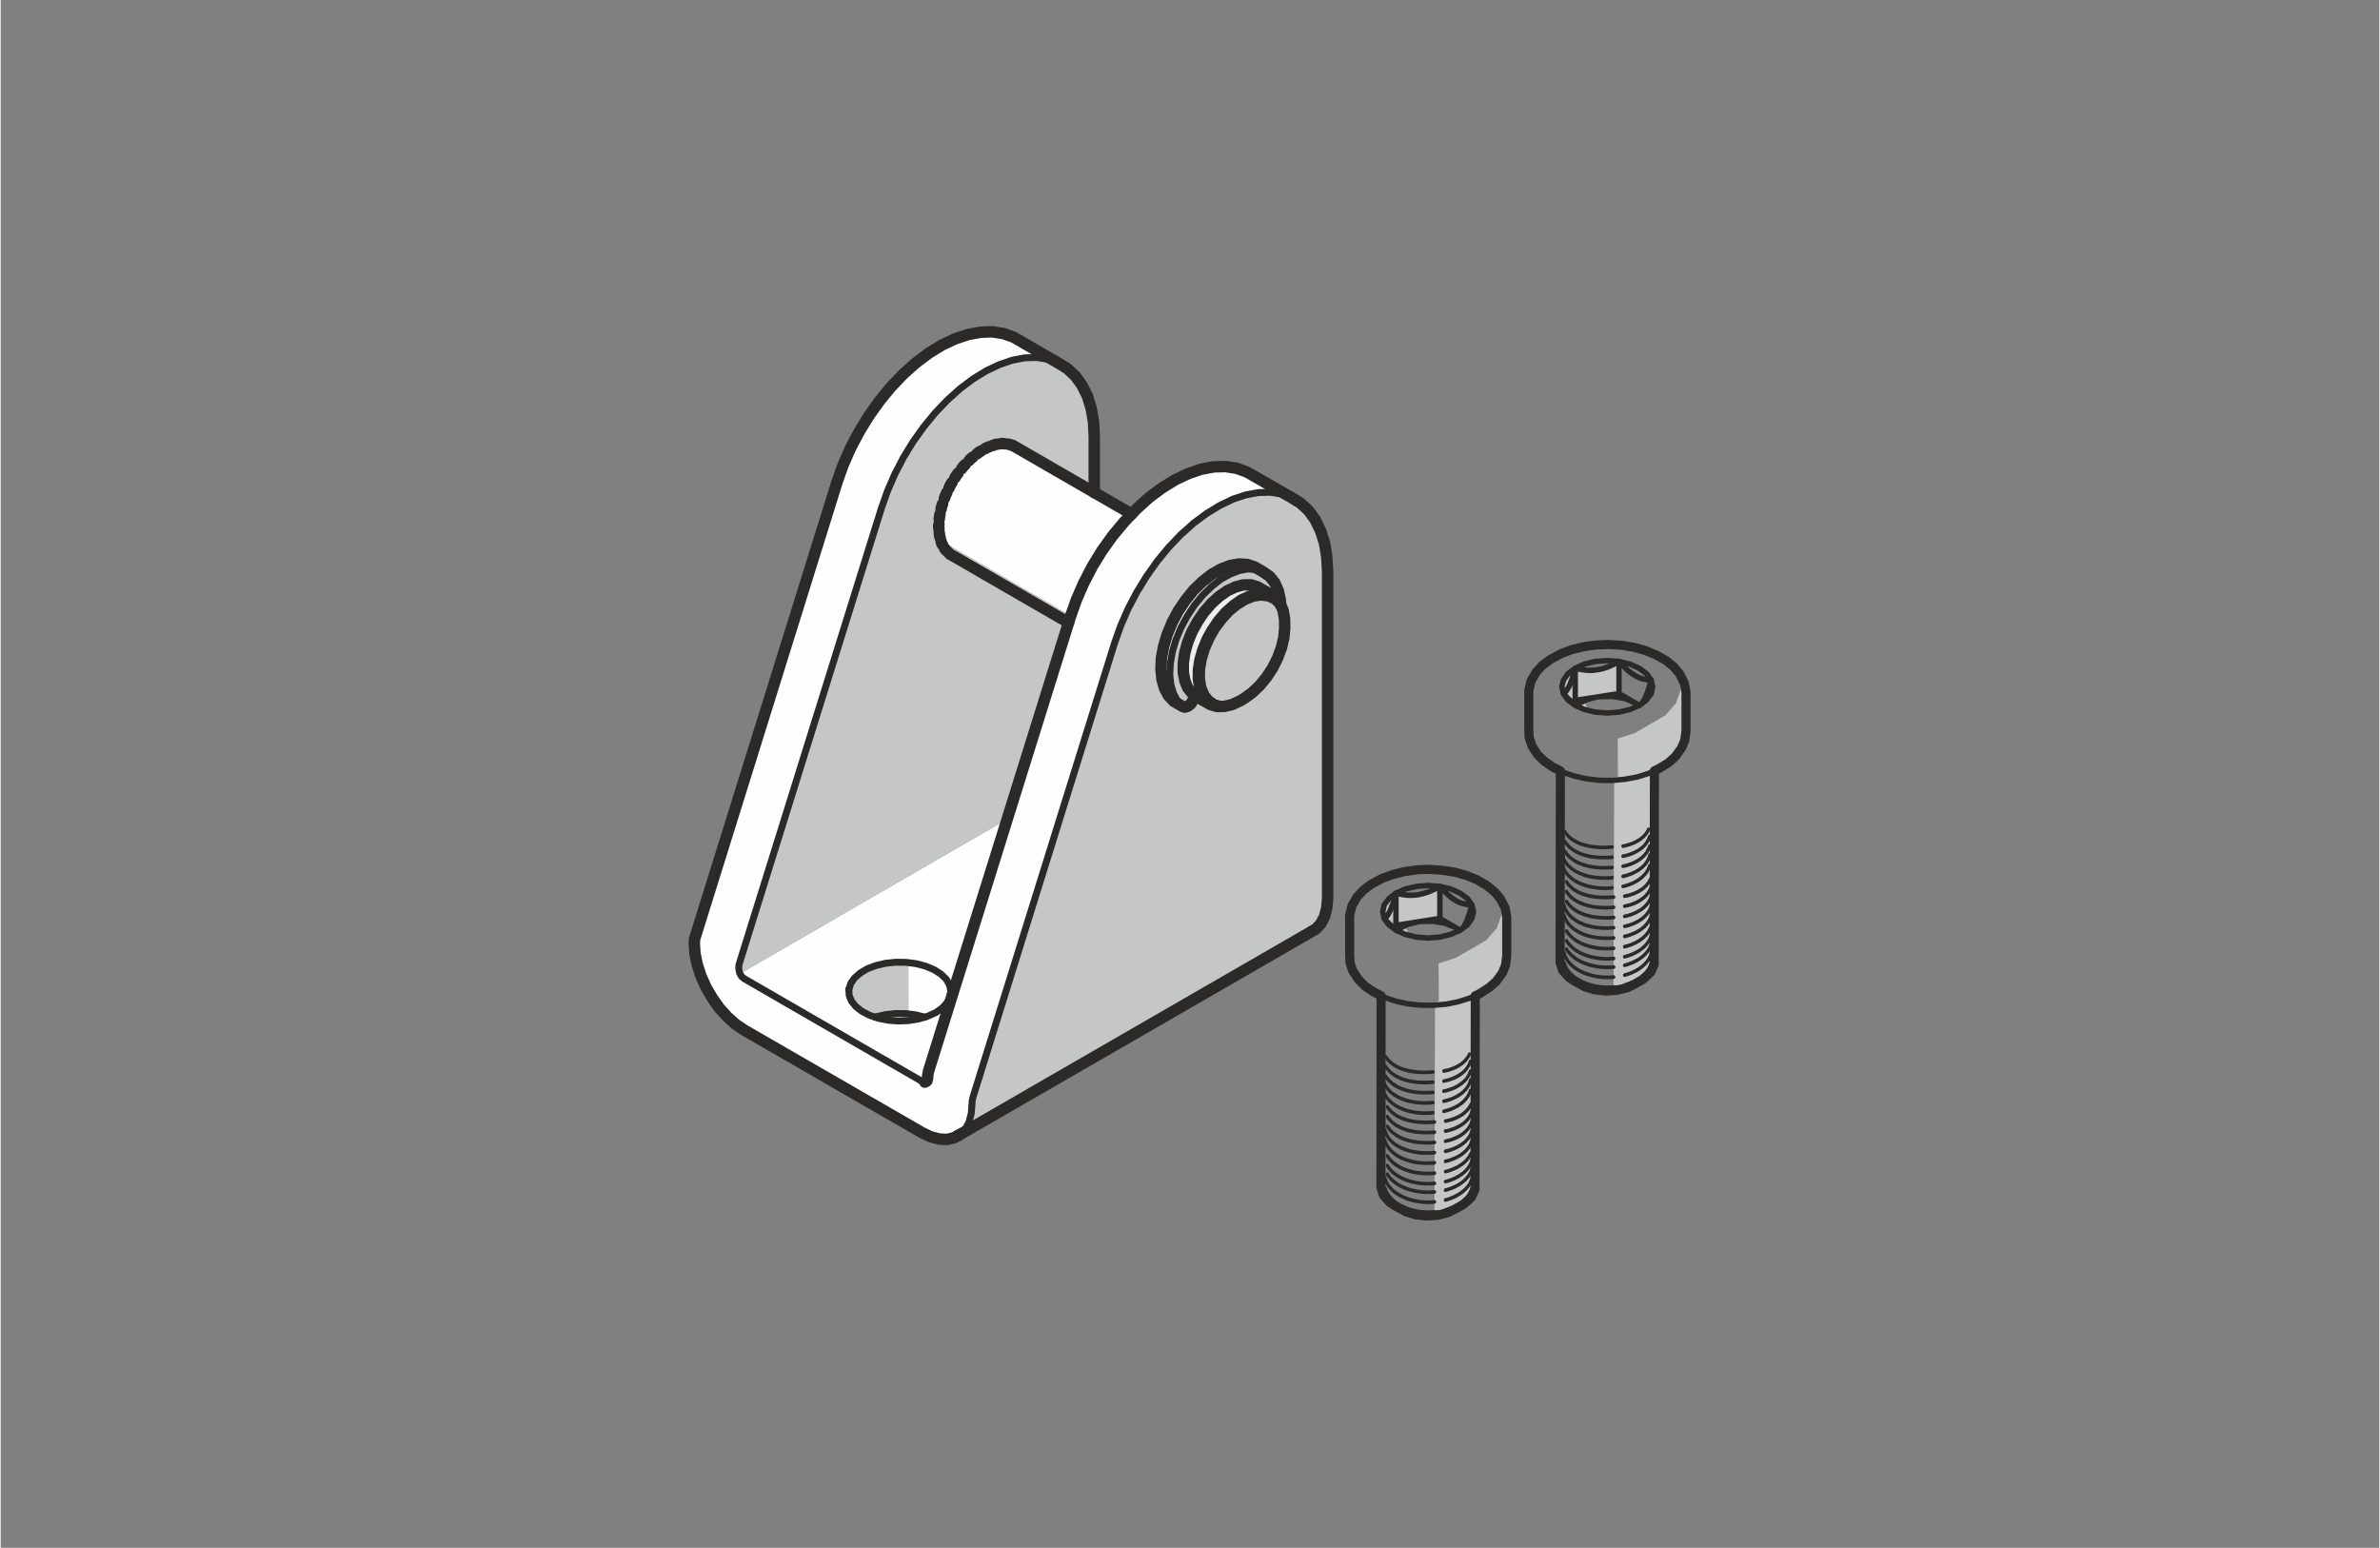 <svg xmlns="http://www.w3.org/2000/svg" xml:space="preserve" width="612" height="398" style="shape-rendering:geometricPrecision;text-rendering:geometricPrecision;image-rendering:optimizeQuality;fill-rule:evenodd;clip-rule:evenodd" viewBox="0 0 161870 105330"><rect x="0" y="0" width="161870" height="105330" fill="#808080" stroke="none"/><defs><style>.str0,.str1,.str2,.str3{stroke:#2b2a29;stroke-width:370;stroke-linecap:round;stroke-linejoin:round;stroke-miterlimit:22.926}.str0,.str1,.str3{stroke-width:620}.str0,.str1{stroke-width:780}.str0{stroke-width:470}.fil0,.fil5{fill:none}.fil5{fill-rule:nonzero}.fil3{fill:#eee}.fil2{fill:#c5c6c6}.fil6{fill:#2b2a29;fill-rule:nonzero}</style></defs><g id="Слой_x0020_1"><path d="M0 0h161870v105330H0z" class="fil0"/><g id="_1643270520064"><path d="m68210 22690 700 260 2640 1520 160 120-620-180-350-50h-1130l-820 150-480 170-960 410-1030 590-1250 930-860 810-580 630-610 710-830 1140-590 940-550 960-550 1220-490 1280-9770 31320v500l40 110 100-10 18080-10460 4300-13720v-160l-8750-5070-50-50-110-500v-900l150-810 310-910 180-370 260-510 470-680 560-660 600-510 440-320 710-300 720-110 510 110 5640 3210 2460 1450 130-10 710-710 860-710 510-350 1110-660 930-390 690-220 560-100 1030-50 660 100 700 260 2850 1640-170-20-250-110-600-100h-1080l-820 150-480 170-960 410-970 550-1260 920-1310 1270-840 980-680 940-660 1010-580 1040-640 1390-470 1300-9700 31080-100 1070-150 550-330 540-200 240-450 270-400 100h-700l-560-150-1150-620-11640-6730-560-400-660-610-250-300-660-910-660-1310-310-960-100-510-60-1010 370-1250 9400-30080 470-1300 610-1310 640-1130 570-890 710-960 790-940 1010-1010 660-550 980-700 890-520 930-390 690-210 960-160h680z" style="fill:#fefefe"/><path d="m71090 24410 620 180 700 380 660 560 400 550 350 660 260 660 200 910 100 910 20 4280-5640-3210-510-110-720 110-710 300-440 320-600 510-560 660-470 680-260 510-180 370-310 910-150 810v900l110 500 50 50 8750 5060v170l-4300 13720-18080 10460-100 10-40-110v-500l9770-31320 490-1280 550-1220 550-960 590-940 830-1140 610-710 580-630 860-810 1250-930 1030-590 960-410 480-170 820-150h1130zM87190 33620l240 110 170 20 900 530 410 400 500 660 300 610 260 660 200 910 100 1110v22690l-50 510-150 560-220 380-380 430-24120 13930 200-240 330-540 150-550 100-1070 9700-31080 470-1300 640-1390 580-1040 660-1010 680-940 840-980 1310-1270 1260-920 960-550 970-410 480-170 820-150h1070zM57730 67240l160-400 300-400 540-380 250-150 710-250 860-150 1230-10 10 3470-1240 30-860 150-170 70-570-220-460-260-400-350-200-260-160-390z" class="fil2"/><path d="m84910 38430 300 100 450 260h-150l-300-50h-470l-510 100-400 150-440 220-880 590-460 450-610 660-590 830-490 860-260 610-320 940-190 930v1250l110 620-580-310-90-310-50-360v-1200l190-970 320-950 690-1380 500-710 590-690 580-580 710-500 770-390 290-120 560-100z" class="fil3"/><path d="m85560 39950 660 410h-100l-150-60h-580l-200 50-60 50 90 210-10 110-470 190-290 170-730 540-530 580-580 790-490 970-250 760-100 510-370 30-40 170v1000l60 420-770-420-60-40-90-420v-1090l100-620 240-770 270-590 410-750 460-610 300-350 580-580 710-460 560-250 400-100h530z" class="fil3"/><path d="m60550 69000-860 150-170 70 80 30 660 150 560 50h690l810-100 410-100 60-50-610-150-350-50-40-30z" style="fill:#fefefe;fill-rule:nonzero"/><path d="m86390 40430-450-130h-500l-530 140-560 260-550 390-540 480-500 580-440 650-150 260-230 430-290 720-200 720-100 690v640l110 570 200 490 290 370 380 260" class="fil5 str0"/><path d="m87380 42730-30-590-140-530-240-420-330-310-190-90-200-90-470-60-500 70-320 130-210 80-540 330-530 430-490 540-450 600-380 660-300 690-140 450-70 250-120 670-10 630 90 560 190 480 280 360 370 250 430 130 490-10 520-140 530-270" class="fil5 str0"/><path d="m72670 42370-7840-4530M68890 30320l8070 4660M80740 46710l-150-380-110-570v-640l100-700 200-710 290-720 380-690 440-650 500-580 540-490 550-380 560-260 530-140h510l440 130 870 500 380 260 290 370 210 480 100 580 10 610-60 660-160 680-260 700-340 680-420 640-470 570-510 480-540 390-250 150-550 260-540 130-500 10-450-130-870-500-370-260-300-370z" class="fil5 str1"/><path d="m62890 73640-190-50-12100-6990-190-160-130-240-50-250v-200l20-130 9690-31050 410-1160 500-1150 580-1120 660-1080 730-1020 780-950 790-830 910-820 880-660 900-550 890-420 90-30 790-270 850-160 810-20 510 80 250 40 690 250" class="fil5 str0"/><path d="m57720 67320 130-400 260-370 390-340 490-290 590-220 650-150 700-70 700 10 680 90 640 170 570 240 470 300 360 350 220 380 90 410M64620 37730l120 50M87840 33860l-700-250-760-110-800 20-850 160-880 290-280 140-610 290-900 550-890 660-340 310-520 460-830 870-780 950-730 1030-660 1080-590 1120-500 1150-410 1150-9640 30920-60 260-10 210-50 650-150 570-250 480-340 360" class="fil5 str0"/><path d="m65210 77240-320 180-490 120-540-30-570-150-590-280-12100-6980-590-400-570-510-540-600-480-680-420-720-340-760-250-760-160-760-50-710 10-200 20-130 9680-31050 410-1160 500-1140 590-1120 480-790 180-290 730-1030 780-950 830-870 860-770 890-670 490-300 410-250 890-420 870-290 850-160 510-20 300-10 760 120 700 250 3020 1750 620 380 550 510 450 620 370 740 190 610 70 230 160 930 50 1000v3800" class="fil5 str1"/><path d="m57720 67320 20 410 160 400 130 160 160 200 420 330 520 270 380 130 70-30 650-150 700-70 700 10 680 90 570 150" class="fil5 str0"/><path d="m59510 69220 230 80 660 130 700 50 700-30 680-110 620-190 550-250 440-320 260-290 70-70 190-390 50-400" class="fil5 str0"/><path d="m65240 77220-150 90 24410-14090 340-370 250-480 90-340 60-230 60-650V38890l-60-1010-90-570-60-350-270-840-360-740-450-630-550-510-620-380-3030-1740-690-250-760-120-810 20-850 160-880 300-890 420-890 550-890 660-860 780-830 870-790 950-730 1020-660 1080-580 1120-500 1150-410 1160-9650 30910-50 270-10 200-50 190-140 80M64100 37090l-60-110-40-130M63870 36260l20 180 50 170M63850 35670l-20 160 20 160M63870 35330l20-170 30-170M64100 34280l-60 170-40 190M64230 37310l60 100 100 90M64220 33920l70-190 100-220M64520 37630l100 100M64740 32830l-120 190-80 190M65150 32200l-110 150-110 170M65640 31610l-130 130-120 160M66160 31100l-130 100-130 140M66710 30690l-130 80-140 110M67270 30400l-130 50-150 80M67500 30320l190-70 120-20M68320 30200l-110-20-180 20M68780 30290l-100-40-150-30M89500 63220l-330 180" class="fil5 str1"/><path d="m80440 48080-360-390-270-510-180-600-70-690 40-750 140-800 240-810 270-650 70-170 430-790 490-740 560-680 600-580 120-100 500-390 640-360 620-240 600-110 560 40 490 170" class="fil5 str0"/><path d="m87100 41150-20-330-140-630-240-540-340-420-430-300-600-350-500-170-550-30-600 100-630 240-630 360-630 490-600 580-550 680-210 310-290 430-420 790-340 820-240 810-150 800-30 750 70 690 170 610 270 500 370 390 600 350 160 40 190-60 190-150 150-230 100-250 20-120" class="fil5 str1"/><path d="m95640 82480-120-200-110 30 70 130zm1270 260h630l1000-200 1150-670 330-310 300-550 40-13110 1390-1050 410-520 290-870 40-3150-300-880-190-330-360-430-280-170 230 330 480 810 50 650-300 860-730 840-2090 1200-1150 370 20 2550-230 120-980 40-180 130 1030 30 100 150-40 13910-630 110-540-70-180 90zm-2090-19610 160-130 2760-430 210-130-10-1990-1420 440-880 30-330-240-920 560-330 710 60 410 340 600zm1050 520-320-620-490 320z" class="fil2"/><path d="m95880 60430 460-110 810-60 790 60 740 170 640 290 500 370 300 430-280-20-300-60-250-80-260-130-260-170-250-210-300-280-280-310-380 200-410 180-350 110-350 80-360 30h-350l-400-50-390-90-210 720-190 480-180 330-110 120-110 70-100-450 100-470 320-430 480-370 630-280z" class="fil0 str2"/><path d="M94950 60780v2190l-100 220-410-380-290-310 310 430 490 370 110 50-50-30 90-90 670-330 680-170 1490-230 1090 630 240 200 50-30-290-170-720-290-840-150-880 20-140 20M97940 60320v2180M94950 62970l1450-230" class="fil0 str2"/><path d="m95060 63350 540 240 740 180 790 60 810-60 750-190 580-250M95010 63320l-160-130M100120 61580l-210 720-190 480-180 330-110 110 380-280 310-440 110-460zM99320 63300l110-80M100350 67760l-430 180-770 240-820 160-860 70-880-10-850-90-810-180-760-260-230-110M94870 82050l360 180 850 260 940 100 950-60 800-200 80-20 720-360" class="fil0 str2"/><path d="m95990 59250-460 60-800 200-730 270-730 390-540 410-420 450-350 600-160 650v2620l20 530 20 130 170 510 390 590 450 450 580 390 510 260-10 13050 180 540 440 490 320 210 750 410 670 210 750 80 760-50 700-180 570-290 500-280 510-470 250-540 20-13180 260-120 680-430 490-430 420-580 210-510 80-650v-2630l-120-650-320-610-380-460-520-420-700-410-710-290-790-220-840-130-860-60-870 30z" class="fil0 str3"/><path d="M97580 80990c50-10 100 40 110 110 0 70-40 130-100 130zm-1980 0 70-240 50 20 50 20 60 20 50 10 50 20 60 20 60 10 50 20 60 10 60 10 50 10 60 10 60 20h60l60 10 60 10 60 10 60 10h60l60 10h190l60 10h190l70-10h130l60-10h70l10 240-70 10h-60l-70 10h-520l-70-10h-60l-70-10h-60l-60-10-60-10-70-10-60-10-60-10-60-10-60-10-60-20-60-10-60-20-60-10-60-20-50-20-60-10-60-20-50-20zm0 0 70 20zm-1320-1020 170-140 20 30 20 40 30 40 30 30 20 40 30 30 30 30 30 40 30 30 30 30 40 30 30 40 40 30 30 30 40 30 40 30 40 30 40 30 40 20 40 30 40 30 50 20 40 30 50 20 40 30 50 20 50 30 50 20 50 20 50 20 50 20 50 20-70 240-50-20-50-20-60-30-50-20-50-20-50-30-50-20-50-30-50-30-50-20-40-30-50-30-40-30-50-30-40-30-40-30-50-40-40-30-40-30-40-40-30-30-40-40-40-30-30-40-40-40-30-40-30-30-30-40-30-40-30-50-30-40zm0 0c-40-50-30-130 20-170s120-30 150 30zm5740-460c20-60 80-100 130-80 60 30 90 100 70 160zm-480 1030-110-210 30-20 20-20 30-20 30-30 20-20 30-20 20-30 20-20 30-20 20-30 20-20 20-30 20-20 20-30 20-20 20-30 20-20 20-30 20-30 10-20 20-30 10-30 20-20 10-30 20-30 10-30 10-20 10-30 10-30 10-30 10-30 10-30 200 80-10 40-10 30-10 40-20 30-10 30-10 40-20 30-20 30-10 40-20 30-20 30-20 30-10 30-20 30-20 30-30 30-20 30-20 30-20 30-30 30-20 30-30 20-20 30-30 30-20 20-30 30-30 30-30 20-30 30-30 20-30 30zm-110-210 150-110zm-1100 780-40-240 40-10 40-10 40-10 40-20 40-10 40-10 40-10 40-20 40-10 40-20 40-10 30-20 40-10 40-20 40-20 30-10 40-20 30-20 40-20 30-10 40-20 30-20 30-20 40-20 30-20 30-20 30-20 30-20 30-20 30-20 30-20 30-30 110 210-30 20-30 30-30 20-30 20-40 30-30 20-30 20-40 20-30 20-40 20-30 20-40 20-40 20-30 20-40 20-40 20-40 20-40 10-40 20-30 20-40 10-50 20-40 10-40 20-40 10-40 20-40 10-40 10-50 20-40 10-40 10zm0 0c-50 20-110-20-120-90-20-70 20-130 80-150zm-760 560c60-10 110 40 120 110 0 70-40 130-100 130zm-2240-130 80-230 50 30 60 20 60 30 60 20 60 20 60 30 60 20 70 20 60 20 60 20 70 10 60 20 70 20 70 10 70 10 60 20 70 10 70 10 70 10 70 10h80l70 10h70l70 10h300l70-10h70l80-10h70l20 240-80 10-70 10h-160l-80 10h-150l-70-10h-160l-70-10-70-10-80-10-70-10-70-10-80-10-70-10-70-10-70-20-70-20-70-10-70-20-60-20-70-20-70-20-60-30-60-20-70-20-60-30-60-30-60-20zm-1240-1380 210-60 10 50 10 40 10 50 20 40 20 40 20 50 20 40 20 40 30 50 20 40 30 40 30 40 30 40 30 40 30 40 40 40 40 40 30 30 40 40 40 40 40 30 50 40 40 30 50 40 50 30 40 30 50 30 50 30 60 30 50 30 50 30 60 30-80 230-60-30-60-30-60-30-50-40-50-30-60-30-50-40-50-30-50-40-50-40-50-30-40-40-50-40-40-40-40-50-40-40-40-40-40-50-40-40-30-50-30-50-40-40-30-50-30-50-20-50-30-50-20-50-20-60-20-50-20-60-10-50zm0 0c-10-60 20-130 80-150 50-10 110 30 130 90zm5950-60c10-70 70-110 120-90 60 10 90 80 80 150zm-460 1070-120-210 30-20 30-20 20-30 30-20 30-30 20-20 30-30 20-20 20-30 20-20 30-30 20-30 20-20 20-30 20-30 20-20 10-30 20-30 20-30 10-20 20-30 10-30 20-30 10-30 10-30 10-30 10-20 10-30 10-30 10-30 10-30 10-30 200 60-10 40-10 30-10 40-10 30-10 40-20 40-10 30-10 30-20 40-20 30-10 40-20 30-20 30-20 40-20 30-20 30-20 30-20 30-20 30-30 30-20 30-30 30-20 30-30 30-20 30-30 30-30 20-30 30-30 30-30 30-30 20zm0 0-20 10zm-1250 610-40-240 40-10 40-10 50-10 40-20 40-10 40-20 40-10 40-10 40-20 40-20 40-10 40-20 40-20 40-10 40-20 30-20 40-20 40-20 30-20 40-10 30-30 40-20 30-20 30-20 40-20 30-20 30-20 30-20 30-30 30-20 30-20 30-30 120 210-30 20-30 30-30 20-40 30-30 20-30 20-40 30-30 20-40 20-40 30-30 20-40 20-40 20-40 20-30 20-40 20-40 20-40 20-40 20-40 10-50 20-40 20-40 20-40 10-50 20-40 10-40 20-50 10-40 20-50 10-40 10zm0 0c-50 20-110-20-120-90-20-70 20-130 80-150zm-760 570c60-10 110 40 120 110 0 70-40 130-100 130zm-2200-130 80-230 50 30 60 20 60 30 50 20 60 30 60 20 70 20 60 20 60 20 60 20 70 10 60 20 70 20 60 10 70 10 70 20 70 10 60 10 70 10h70l70 10 70 10h70l70 10h290l80-10h70l70-10h70l20 240-70 10-80 10h-150l-80 10h-150l-70-10h-80l-70-10h-70l-80-10-70-10-70-10-70-10-70-10-70-10-70-20-70-10-70-20-70-10-70-20-60-20-70-20-60-20-70-30-60-20-60-20-60-30-70-20-60-30zm80-230-90-40zm-1340-1110 200-70 10 40 20 50 10 40 20 40 20 50 20 40 20 40 30 40 20 40 30 40 30 40 30 50 30 30 30 40 40 40 30 40 40 40 40 30 40 40 40 40 40 30 50 40 40 30 50 30 40 40 50 30 50 30 50 30 50 30 60 30 50 20 60 30-80 230-60-30-60-30-60-30-50-30-50-30-60-40-50-30-50-30-50-40-50-40-50-30-40-40-50-40-40-40-40-40-40-40-40-50-40-40-40-40-40-50-30-40-30-50-30-50-30-40-30-50-30-50-20-50-30-50-20-60-20-50-20-50zm0 0c-20-60 10-130 70-150 50-20 110 10 130 80zm5910-70c20-70 80-110 130-90 60 30 90 100 70 160zm-470 1040-120-200 30-20 30-30 20-20 30-20 20-30 30-20 20-30 30-20 20-30 20-20 30-30 20-20 20-30 20-20 20-30 20-30 20-20 10-30 20-30 20-20 10-30 20-30 10-30 20-30 10-20 10-30 10-30 10-30 10-30 10-30 10-30 10-20 200 70-10 40-10 30-10 40-10 30-20 40-10 30-20 30-10 40-20 30-10 30-20 30-20 40-20 30-20 30-20 30-20 30-20 30-20 30-30 30-20 30-30 30-20 30-30 30-20 20-30 30-30 30-20 20-30 30-30 30-30 20-30 30zm-1220 610-40-240 40-10 40-20 40-10 40-10 40-20 40-10 40-10 40-20 40-20 40-10 40-20 40-10 30-20 40-20 40-10 30-20 40-20 30-20 40-20 30-20 40-20 30-20 30-20 40-20 30-20 30-20 30-20 30-20 30-20 30-30 30-20 30-20 120 200-30 30-30 20-30 30-40 20-30 20-30 30-40 20-30 20-40 20-30 20-40 30-30 20-40 20-40 20-40 20-30 20-40 10-40 20-40 20-40 20-40 20-40 10-40 20-40 20-40 10-50 20-40 10-40 20-40 10-50 10-40 20zm0 0c-50 10-110-30-120-90-20-70 20-140 80-150z" class="fil6"/><path d="M94320 81430c0 70-40 120-100 130-60 0-110-50-110-120zm-220-180 210-10v50l10 20v120l-210 10v-100l-10-20v-70m0 0c0-70 50-130 100-130 60 0 110 50 110 120zm3480-1540c50-10 100 50 110 110 0 70-40 130-100 140zm-1970 20 60-240 50 20 50 20 60 20 50 10 50 20 60 10 50 20 60 10 60 10 60 20 50 10 60 10 60 10 60 10h60l60 10 60 10h60l60 10h60l70 10h440l60-10h130l70-10 10 250h-60l-70 10h-70l-60 10h-400l-60-10h-130l-60-10h-70l-60-10-60-10-70-10-60-10-60-10-60-10-60-10-60-10-60-10-60-20-60-10-50-20-60-20-60-10-50-20-60-20-60-20zm60-240 50 20zm-1390-770 170-140 20 40 20 30 30 40 30 40 20 30 30 30 30 40 30 30 30 30 30 40 40 30 30 30 40 30 30 30 40 30 40 30 40 30 40 30 40 20 40 30 40 30 50 20 40 30 50 20 40 30 50 20 50 20 50 20 50 30 50 20 50 20 50 10-60 240-60-20-50-20-60-20-50-20-50-30-50-20-50-30-50-20-50-30-50-20-40-30-50-30-40-30-50-30-40-30-50-30-40-30-40-30-40-40-40-30-30-40-40-30-40-40-30-40-40-30-30-40-30-40-30-40-30-40-30-40-30-40zm0 0c-40-50-20-130 20-170 50-40 120-20 150 30zm5690-300c20-60 80-90 140-60 50 30 70 100 50 170zm-520 940-100-210 20-20 30-20 30-20 20-20 30-20 20-20 30-20 20-20 20-20 30-30 20-20 20-20 20-20 20-20 20-30 20-20 20-20 20-30 20-20 20-20 10-30 20-20 20-30 10-20 20-20 10-30 10-20 20-30 10-30 10-20 20-30 10-20 190 110-20 30-10 30-20 30-10 30-20 30-10 30-20 30-20 30-20 30-20 20-20 30-20 30-20 30-20 20-20 30-20 30-20 20-30 30-20 20-20 30-30 20-20 30-30 20-20 20-30 30-30 20-20 20-30 20-30 30-30 20-30 20zm-1120 490-40-240 40-10 40-10 30-10 40-10 40-10 30-10 40-10 30-20 40-10 40-10 30-10 40-20 30-10 30-10 40-20 30-10 30-20 40-10 30-20 30-10 30-20 30-10 40-20 30-20 30-10 30-20 30-20 20-20 30-20 30-10 30-20 30-20 100 210-30 20-30 20-30 20-30 20-30 20-30 20-30 20-30 20-40 10-30 20-30 20-40 20-30 10-40 20-30 10-40 20-30 20-40 10-30 10-40 20-40 10-30 20-40 10-40 10-40 10-30 20-40 10-40 10-40 10-40 10-40 10zm0 0c-50 10-110-30-120-100-10-60 20-130 80-140zm-750 550c50 0 100 50 110 120 0 70-40 130-100 130zm-1980 10 70-230 50 10 50 20 60 20 50 20 50 10 60 20 60 10 50 20 60 10 60 10 50 20 60 10 60 10 60 10h60l60 10 60 10 60 10h60l60 10h190l60 10h130l60-10h200l60-10 70-10 10 250-60 10h-70l-70 10h-520l-70-10h-60l-70-10h-60l-60-10-60-10-70-10-60-10-60-10-60-10-60-10-60-20-60-10-60-10-60-20-60-20-50-10-60-20-60-20-50-20zm-1320-1020 170-140 20 30 30 40 20 30 30 40 20 40 30 30 30 30 30 40 30 30 30 40 40 30 30 30 40 30 30 30 40 30 40 30 40 30 40 30 40 30 40 20 40 30 50 30 40 20 50 30 40 20 50 30 50 20 50 20 50 20 50 30 50 20 50 20-70 230-50-20-50-20-60-20-50-30-50-20-50-20-50-30-50-30-50-20-50-30-40-30-50-30-40-30-50-30-40-30-50-30-40-30-40-40-40-30-40-30-40-40-30-40-40-30-30-40-40-40-30-40-30-40-30-40-30-40-30-40-30-40zm0 0c-40-60-20-140 20-180 50-30 120-20 150 40zm5740-460c20-70 80-100 130-80 60 20 90 90 70 150zm-480 1030-110-200 30-20 20-30 30-20 30-20 20-30 30-20 20-20 20-30 30-20 20-30 20-20 20-20 20-30 20-30 20-20 20-30 20-20 20-30 20-30 10-20 20-30 10-30 20-30 10-20 20-30 10-30 10-30 10-30 10-20 10-30 10-30 10-30 200 70-10 40-10 40-10 30-20 30-10 40-10 30-20 40-10 30-20 30-20 40-20 30-10 30-20 30-20 30-20 30-30 30-20 30-20 30-20 30-30 30-20 30-30 30-20 20-30 30-20 30-30 20-30 30-30 30-30 20-30 30-30 20zm-1210 570-40-240 40-10 40-10 40-10 40-10 40-20 40-10 40-10 40-20 40-10 40-10 40-20 40-10 30-20 40-20 40-10 30-20 40-20 30-10 40-20 30-20 40-20 30-20 30-20 40-10 30-20 30-20 30-30 30-20 30-20 30-20 30-20 30-20 110 200-30 30-30 20-30 30-30 20-40 20-30 20-30 20-40 30-30 20-40 20-30 20-40 20-40 20-30 10-40 20-40 20-40 20-40 20-40 10-30 20-40 20-40 10-50 20-40 10-40 20-40 10-40 10-40 20-50 10-40 10-40 10zm0 0c-50 20-110-20-120-90s20-130 80-150zM97580 77620c50-10 100 40 110 110 0 70-40 130-100 130zm-1970 60 50-240 60 20 50 10 50 20 60 10 50 20 60 10 50 10 60 10 50 10 60 10 60 10 60 10 60 10 60 10h60l60 10h60l60 10h120l60 10h380l70-10h130l60-10h70l10 240-70 10h-60l-70 10h-200l-60 10h-200l-60-10h-130l-60-10h-70l-60-10h-60l-60-10h-70l-60-10-60-10-60-10-60-10-60-10-60-20-50-10-60-10-60-20-60-10-50-20-60-10zm50-240 70 20zm-1380-720 170-150 20 40 20 30 30 40 20 30 30 40 30 30 30 30 30 30 30 40 30 30 30 30 40 30 30 30 40 30 40 20 40 30 40 30 40 30 40 20 40 30 40 20 50 30 40 20 40 20 50 20 50 30 50 20 40 20 50 20 50 10 50 20 50 20-50 240-60-20-50-20-50-20-50-20-60-20-50-20-50-30-50-20-50-20-40-30-50-20-50-30-40-30-50-30-40-30-40-30-40-30-50-30-40-30-30-30-40-30-40-40-40-30-30-40-40-40-30-30-30-40-30-40-30-40-30-40-30-40zm0 0c-40-60-30-140 20-170 50-40 110-30 150 20zm5740-460c20-60 80-100 130-80 60 20 90 90 70 160zm-480 1010-110-210 30-20 20-20 30-20 30-20 20-30 30-20 20-20 30-20 20-30 20-20 20-20 20-30 30-20 20-30 20-20 10-30 20-20 20-30 20-20 10-30 20-30 10-20 20-30 10-30 20-20 10-30 10-30 10-30 10-20 10-30 10-30 10-30 200 80-10 30-10 40-10 30-20 40-10 30-10 30-20 40-20 30-10 30-20 30-20 40-20 30-20 30-20 30-20 30-20 30-20 30-20 20-20 30-30 30-20 30-30 20-20 30-30 30-30 20-20 30-30 20-30 30-30 20-30 20-30 30zm0 0 50-40zm-1210 510-40-240 40-10 40-10 50-10 40-10 40-10 40-10 40-10 40-10 30-10 40-20 40-10 40-10 40-20 30-10 40-20 40-10 30-20 40-10 30-20 40-20 30-10 30-20 40-20 30-10 30-20 30-20 30-20 30-20 30-20 30-20 30-20 30-20 110 210-30 20-30 20-30 30-40 20-30 20-30 20-40 20-30 20-40 20-30 20-40 20-30 10-40 20-40 20-40 20-30 10-40 20-40 10-40 20-40 10-40 20-40 10-40 10-40 20-40 10-40 10-50 10-40 10-40 10-40 10-50 10zm0 0c-60 20-110-30-120-100-10-60 20-130 80-140zm-760 530c60 0 110 50 120 110 0 70-40 130-100 140zm-2240-60 70-230 60 30 60 20 60 20 60 20 60 20 60 20 60 20 60 20 70 20 60 10 60 20 70 10 70 10 60 10 70 20h70l70 10 70 10 70 10h70l70 10h150l70 10h150l70-10h150l70-10h80l70-10 20 250h-80l-70 10-80 10h-610l-70-10h-70l-80-10-70-10-70-10-70-10-70-10-80-10-60-20-70-10-70-20-70-10-70-20-60-20-70-20-60-20-60-20-70-20-60-30-60-20zm-1240-1330 210-60 10 50 10 40 10 50 20 40 20 40 20 50 20 40 20 40 30 40 20 40 30 40 30 40 30 40 30 40 30 40 40 40 30 30 40 40 40 30 40 40 40 30 50 40 40 30 50 30 40 30 50 30 50 30 50 30 50 30 60 20 50 30 50 20-70 230-60-20-60-30-50-30-60-30-50-30-50-30-60-30-50-40-50-30-50-40-40-30-50-40-50-40-40-40-40-40-40-40-40-40-40-40-40-50-30-40-30-50-40-50-30-40-20-50-30-50-30-50-20-50-20-60-20-50-20-60-10-50zm0 0c-10-60 20-130 80-150 50-10 110 30 130 90zm5950-60c10-70 70-110 120-90 60 10 90 80 80 150zm-460 1050-120-210 30-20 30-20 30-20 20-30 30-20 20-20 30-30 20-20 20-30 30-20 20-30 20-20 20-30 20-30 20-20 20-30 10-20 20-30 20-30 10-30 20-20 10-30 20-30 10-30 10-30 10-30 10-30 10-20 10-30 10-30 10-30 10-30 200 60-10 30-10 40-10 40-10 30-10 40-20 40-10 30-10 30-20 40-20 30-10 40-20 30-20 30-20 30-20 40-20 30-20 30-20 30-30 30-20 30-20 30-30 30-20 20-30 30-30 30-20 30-30 20-30 30-30 20-30 30-30 20zm0 0-140 110zm-1250 560-40-250 40-10 50-10 40-10 40-10 40-10 50-10 40-10 40-20 40-10 40-10 40-20 40-10 30-20 40-10 40-20 40-20 30-10 40-20 40-20 30-10 40-20 30-20 30-20 40-20 30-20 30-20 30-20 30-20 40-20 30-20 20-20 30-30 120 210-30 20-30 30-40 20-30 20-30 30-40 20-30 20-40 20-30 20-40 20-40 20-30 20-40 20-40 20-40 20-40 20-40 10-40 20-40 20-40 10-40 20-40 10-40 20-50 10-40 20-40 10-50 10-40 10-50 20-40 10-50 10zm0 0c-60 10-110-30-120-100s20-130 80-150zm-760 530c60 0 110 50 120 120 0 60-40 120-100 130zm-2200-50 70-230 60 20 50 20 60 20 60 30 60 20 60 20 60 10 60 20 70 20 60 10 60 20 70 10 60 10 70 20 70 10 60 10h70l70 10 70 10h70l70 10h70l70 10h290l70-10h150l70-10 70-10 20 250-70 10h-80l-80 10h-150l-70 10h-150l-70-10h-150l-70-10h-80l-70-10-70-10-70-10-70-10-70-10-70-10-70-10-60-20-70-10-70-20-60-20-70-20-60-20-70-20-60-20-60-20-60-20-60-30zm-1260-1290 200-80 10 40 20 50 10 40 20 40 20 50 20 40 20 40 30 40 20 40 30 40 30 40 30 40 30 40 30 40 40 30 30 40 40 30 40 40 40 30 40 40 40 30 40 30 50 40 50 30 40 30 50 30 50 30 50 20 50 30 50 30 60 20 50 30-70 230-60-30-60-20-50-30-60-30-50-30-50-30-60-30-50-40-50-30-50-40-40-30-50-40-50-30-40-40-40-40-40-40-40-40-40-50-40-40-40-40-30-50-30-40-30-50-30-50-30-40-30-50-20-50-30-50-20-60-20-50-20-50zm0 0c-20-70 10-140 70-160 50-20 110 10 130 80zm5910-80c20-70 80-100 130-80 60 20 90 90 70 150zm-470 1030-120-210 30-20 30-30 20-20 30-20 30-20 20-30 30-20 20-20 20-30 30-20 20-30 20-20 20-30 20-20 20-30 20-20 20-30 10-20 20-30 20-30 10-20 20-30 10-30 20-30 10-20 10-30 10-30 10-30 10-30 10-30 10-20 10-30 200 70-10 40-10 30-10 40-10 30-20 40-10 30-20 30-10 40-20 30-10 30-20 30-20 40-20 30-20 30-20 30-20 30-20 30-30 30-20 30-20 20-30 30-20 30-30 30-20 20-30 30-30 30-30 20-20 30-30 20-30 30-30 20zm-1220 540-40-240 40-10 40-10 40-10 50-10 40-10 40-20 40-10 40-10 30-10 40-20 40-10 40-20 40-10 30-20 40-10 40-20 30-10 40-20 30-20 40-20 30-10 40-20 30-20 30-20 30-20 30-20 40-20 30-20 30-20 30-20 20-20 30-20 120 210-30 20-30 20-40 20-30 30-30 20-40 20-30 20-40 20-30 20-40 20-30 20-40 20-30 20-40 20-40 20-40 10-40 20-40 20-30 10-40 20-40 10-40 20-50 10-40 20-40 10-40 10-40 20-50 10-40 10-40 10-50 10zm0 0c-60 20-110-30-120-100-10-60 20-130 80-140zM97580 76230c50-10 100 50 110 110 0 70-40 130-100 140zm-1970 90 50-240 50 10 60 20 50 10 50 10 60 20 50 10 60 10 60 10 50 10 60 10 60 10h60l60 10 60 10h60l60 10h120l60 10h500l70-10h130l60-10h70l10 250h-130l-70 10h-130l-70 10h-380l-70-10h-120l-70-10h-60l-60-10h-60l-60-10-70-10-60-10-60-10-60-10-50-10-60-10-60-10-60-10-50-20-60-10-60-20zm-1330-930 170-150 20 40 20 30 30 30 20 40 30 30 30 30 30 40 30 30 30 30 30 30 30 30 40 30 30 30 40 20 40 30 40 30 30 20 40 30 50 20 40 30 40 20 40 30 50 20 40 20 50 20 50 20 40 20 50 20 50 20 50 10 50 20 50 20-50 240-50-20-60-20-50-20-50-10-50-30-60-20-50-20-40-20-50-20-50-30-50-20-40-30-50-20-40-30-50-30-40-30-40-30-40-30-40-30-40-30-40-30-40-40-40-30-30-40-30-30-40-40-30-30-30-40-30-40-30-40-30-40zm0 0c-40-60-30-130 20-170 50-50 110-30 150 20zm5690-310c20-60 90-80 140-50s70 100 50 160zm-520 910-100-220 30-20 20-10 30-20 20-20 30-20 20-20 30-20 20-20 20-20 30-20 20-20 20-20 20-20 20-20 20-20 20-20 20-20 20-30 20-20 20-20 10-20 20-30 20-20 10-20 20-30 10-20 20-20 10-30 10-20 10-30 20-20 10-30 190 110-20 30-10 30-20 30-10 30-20 30-20 30-10 30-20 30-20 30-20 20-20 30-20 30-20 20-20 30-20 20-20 30-20 20-30 30-20 20-30 20-20 30-30 20-20 20-30 30-20 20-30 20-30 20-20 20-30 20-30 20-30 20zm-100-220 30-20zm-1020 640-40-240 40-10 40-10h40l30-10 40-10 40-10 30-10 40-10 40-10 30-10 40-10 30-10 30-10 40-10 30-10 40-20 30-10 30-10 30-20 40-10 30-10 30-20 30-10 30-20 30-10 30-20 30-10 30-20 30-20 20-10 30-20 30-20 100 220-30 20-30 20-30 10-30 20-30 20-30 20-40 10-30 20-30 20-30 10-40 20-30 10-40 20-30 10-40 20-30 10-40 10-30 20-40 10-30 10-40 10-40 10-40 10-30 10-40 10-40 10-40 10-40 10-40 10-30 10-40 10zm0 0c-60 10-110-30-120-100s30-130 80-140zm-750 510c50 0 100 50 110 120 0 70-40 130-100 130zm-1970 80 50-240 60 10 50 20 50 10 60 20 50 10 60 10 50 10 60 20 50 10 60 10h60l60 10 60 10 60 10h60l60 10h60l60 10h180l70 10h190l60-10h190l70-10h60l70-10 10 250-70 10h-130l-60 10h-590l-60-10h-70l-60-10h-60l-60-10h-60l-70-10-60-10-60-10-60-10-60-10-50-10-60-10-60-20-60-10-50-10-60-20-60-20zm50-240 50 10zm-1380-710 170-140 20 30 20 40 30 30 20 30 30 40 30 30 30 30 30 30 30 40 30 30 30 30 40 30 30 20 40 30 40 30 40 30 40 30 40 20 40 30 40 20 40 30 40 20 50 20 40 20 50 30 50 20 40 20 50 20 50 20 50 10 50 20 50 20-50 240-60-20-50-20-50-20-50-20-60-20-50-20-50-20-50-30-40-20-50-20-50-30-50-30-40-20-50-30-40-30-40-30-40-30-50-30-30-30-40-30-40-40-40-30-40-30-30-40-30-40-40-30-30-40-30-40-30-40-30-40-30-40zm0 0c-40-60-30-130 20-170s110-30 150 30zm5740-450c20-70 80-100 130-80 60 20 90 90 70 150zm-480 1000-110-210 30-20 30-20 20-20 30-30 20-20 30-20 20-20 30-20 20-30 20-20 20-20 30-30 20-20 20-30 20-20 10-20 20-30 20-20 20-30 10-30 20-20 10-30 20-30 10-20 20-30 10-30 10-20 10-30 10-30 10-30 10-30 10-20 200 70-10 40-10 30-10 40-20 30-10 40-10 30-20 30-20 30-10 40-20 30-20 30-20 30-20 30-20 30-20 30-20 30-20 30-20 30-20 20-30 30-20 30-30 30-20 20-30 30-30 20-20 30-30 20-30 30-30 20-30 20-30 30zm0 0-20 20zm-1210 500-40-250 50-10h40l40-10 40-10 40-10 40-10 40-10 40-20 40-10 30-10 40-10 40-20 40-10 30-10 40-20 40-10 30-20 40-10 30-20 40-10 30-20 30-20 40-10 30-20 30-20 30-20 30-10 30-20 30-20 30-20 30-20 30-20 110 210-30 20-30 20-30 20-40 20-30 30-30 20-40 10-30 20-40 20-30 20-40 20-30 20-40 10-40 20-40 20-30 10-40 20-40 10-40 20-40 10-40 20-40 10-40 10-40 10-40 20-40 10-50 10-40 10-40 10-40 10-50 10zm0 0c-60 10-110-40-120-110-10-60 30-130 80-140zM97470 74210c50 0 100 50 110 120 0 60-40 120-100 130zm-1970 60 50-240 60 20 50 20 50 10 60 20 50 10 60 10 50 20 60 10 50 10 60 10 60 10 60 10h60l60 10 60 10h60l60 10h60l60 10h570l60-10h130l70-10 10 250h-70l-60 10h-130l-70 10h-460l-60-10h-60l-70-10h-60l-60-10h-60l-60-10-70-10-60-10-60-10-60-10-60-10-60-10-50-10-60-20-60-10-60-20-50-10-60-20zm50-240 40 20zm-1380-720 170-140 20 30 20 40 30 30 20 40 30 30 30 30 30 40 30 30 30 30 30 30 40 30 30 30 30 30 40 30 40 30 40 30 40 20 40 30 40 30 40 20 40 30 40 20 50 20 40 30 50 20 50 20 50 20 40 20 50 20 50 20 50 20 50 10-50 240-60-10-50-20-50-20-50-20-60-30-50-20-50-20-50-20-50-30-40-20-50-30-50-30-40-20-50-30-40-30-40-30-40-30-50-30-40-30-30-40-40-30-40-30-40-40-30-40-40-30-30-40-30-40-30-40-30-40-30-30-30-50zm0 0c-40-50-30-130 20-170s110-30 150 30zm5740-450c20-70 80-100 130-80 60 20 90 90 70 150zm-480 1000-110-210 30-20 20-20 30-20 30-20 20-20 30-20 20-30 30-20 20-20 20-30 20-20 30-20 20-30 20-20 20-30 10-20 20-30 20-20 20-30 10-20 20-30 10-30 20-20 10-30 20-30 10-20 10-30 10-30 10-30 10-30 10-20 10-30 200 70-10 40-10 30-10 40-20 30-10 40-10 30-20 30-20 30-10 40-20 30-20 30-20 30-20 30-20 30-20 30-20 30-20 30-20 30-20 30-30 20-20 30-30 30-20 20-30 30-30 30-20 20-30 30-30 20-30 20-30 30-30 20zm0 0 50-30zm-1210 520-40-250 40-10h50l40-10 40-10 40-10 40-20 40-10 40-10 30-10 40-10 40-20 40-10 40-10 30-20 40-10 40-20 30-10 40-20 30-10 40-20 30-20 30-20 40-10 30-20 30-20 30-20 30-20 30-20 30-20 30-20 30-20 30-20 110 210-30 30-30 20-30 20-40 20-30 20-30 20-40 20-30 20-40 20-30 20-40 20-30 20-40 20-40 10-30 20-40 20-40 10-40 20-40 10-40 20-40 10-40 10-40 20-40 10-40 10-40 20-50 10-40 10-40 10-40 10-50 10zm0 0c-60 10-110-40-120-100-10-70 30-130 80-150zm-750 530c50-10 100 40 110 110 0 70-40 130-100 130zm-2250-60 70-230 60 20 60 20 60 30 60 20 60 20 60 20 60 20 60 10 70 20 60 20 60 10 70 10 70 20 60 10 70 10 70 10 70 10 70 10h70l70 10h70l80 10h440l70-10h70l80-10h80l10 240-70 10-80 10h-160l-70 10h-310l-70-10h-150l-70-10-80-10-70-10h-70l-70-10-70-20-70-10-70-10-70-20-70-10-70-20-70-10-60-20-70-20-60-20-60-20-70-30-60-20-60-30zm-1240-1330 210-70 10 50 10 50 10 40 20 40 20 50 20 40 20 40 20 50 30 40 20 40 30 40 30 40 30 40 30 30 30 40 40 40 30 40 40 30 40 40 40 30 40 40 50 30 40 30 50 30 40 30 50 30 50 30 50 30 50 30 60 30 50 20 50 30-70 230-60-30-60-30-50-20-60-30-50-30-50-40-60-30-50-30-50-40-50-30-40-40-50-40-50-30-40-40-40-40-40-40-40-50-40-40-40-40-30-50-30-40-40-50-30-50-20-50-30-50-30-50-20-50-20-50-20-60-20-50-10-60zm0 0c-10-70 20-140 80-150 50-20 110 20 130 80zm5950-70c10-70 70-110 120-90 60 20 90 90 80 150zm-460 1050-120-200 30-20 30-30 30-20 20-20 30-30 20-20 30-20 20-30 20-20 30-30 20-20 20-30 20-20 20-30 20-30 20-20 10-30 20-30 20-20 10-30 20-30 10-30 20-30 10-20 10-30 10-30 10-30 10-30 10-30 10-30 10-30 10-30 200 60-10 40-10 40-10 30-10 40-10 30-20 40-10 30-10 40-20 30-20 40-10 30-20 30-20 40-20 30-20 30-20 30-20 30-20 30-20 30-30 30-20 30-30 30-20 30-30 30-30 20-20 30-30 30-30 20-30 30-30 20-30 30zm-1250 560-40-240 40-10 50-10 40-10 40-10 40-10 50-20 40-10 40-10 40-20 40-10 40-10 40-20 40-10 30-20 40-10 40-20 30-20 40-10 40-20 30-20 40-20 30-20 30-20 40-20 30-10 30-20 30-30 40-20 30-20 30-20 20-20 30-20 120 200-30 30-30 20-40 30-30 20-30 20-40 20-30 30-40 20-30 20-40 20-40 20-30 20-40 20-40 10-40 20-40 20-40 20-40 20-40 10-40 20-40 10-40 20-40 10-50 20-40 10-40 10-50 20-40 10-40 10-50 10-50 10zm0 0c-60 10-110-30-120-100-10-60 20-130 80-140zm-760 540c60-10 110 40 120 110 0 70-40 130-100 130zm-2200-60 70-230 60 20 50 30 60 20 60 20 60 20 60 20 60 20 60 20 70 10 60 20 60 10 70 20 60 10 70 10 70 10 60 10 70 10 70 10h70l70 10h70l70 10h430l70-10h80l70-10h70l20 240-70 10-80 10h-80l-70 10h-450l-70-10h-70l-80-10-70-10h-70l-70-10-70-10-70-10-70-20-70-10-60-10-70-20-70-20-60-10-70-20-60-20-70-20-60-20-60-20-60-30-60-20zm-1260-1290 200-80 10 50 20 40 10 40 20 50 20 40 20 40 20 40 30 40 20 50 30 40 30 30 30 40 30 40 30 40 40 40 30 30 40 40 40 30 40 40 40 30 40 40 40 30 50 30 50 30 40 30 50 30 50 30 50 30 50 20 50 30 60 30 50 20-70 230-60-20-60-30-50-30-60-30-50-30-50-30-60-30-50-30-50-40-50-30-40-40-50-30-50-40-40-40-40-40-40-40-40-40-40-40-40-40-30-50-40-40-30-50-30-40-30-50-30-50-30-50-20-50-30-50-20-50-20-50-10-60zm0 0c-20-70 10-140 70-160 50-20 110 20 130 80zm5910-80c20-60 80-100 130-80 60 20 90 90 70 160zm-470 1030-120-210 30-20 30-20 20-20 30-30 30-20 20-20 30-20 20-30 20-20 30-30 20-20 20-30 20-20 20-30 20-20 20-30 20-20 10-30 20-30 20-20 10-30 20-30 10-20 20-30 10-30 10-30 10-30 10-20 10-30 20-30v-30l10-30 200 80-10 30-10 40-10 30-10 40-20 30-10 30-10 40-20 30-20 30-10 40-20 30-20 30-20 30-20 30-20 30-20 30-20 30-30 30-20 30-20 30-30 30-20 30-30 20-20 30-30 30-30 20-30 30-20 20-30 30-30 20-30 30zm-1220 550-40-250 40-10 40-10 50-10 40-10 40-10 40-10 40-10 40-20 40-10 30-10 40-20 40-10 40-20 30-10 40-20 40-10 30-20 40-20 30-10 40-20 30-20 40-20 30-20 30-10 30-20 30-20 40-20 30-20 30-20 30-20 20-30 30-20 120 210-30 20-30 30-40 20-30 20-30 20-40 30-30 20-30 20-40 20-40 20-30 20-40 20-30 10-40 20-40 20-40 20-40 10-40 20-30 20-40 10-40 20-40 10-50 20-40 10-40 20-40 10-40 10-50 10-40 10-40 20-50 10zm0 0c-60 10-110-30-120-100s20-130 80-150z" class="fil6"/><path d="M94210 74690c0 70-40 130-100 130s-110-50-110-120zm-220-180 210-10v50l10 30v110l-210 10v-90l-10-20v-80m0 0c0-60 50-120 100-120 60-10 110 50 110 110zm3480-1690c50 0 110 50 110 120 0 60-40 120-100 130zm-1970 90 50-240 50 20 60 10 50 20 50 10 60 10 50 10 60 10 60 10 50 10 60 10 60 10 60 10h60l60 10 60 10h60l60 10h180l60 10h260l60-10h190l70-10h60l70-10 10 250h-70l-60 10h-70l-60 10h-650l-60-10h-70l-60-10h-60l-60-10-60-10h-60l-60-10-70-10-50-10-60-10-60-10-60-10-60-20-50-10-60-20-50-10zm-1330-930 170-140 20 30 20 40 30 30 20 30 30 40 30 30 30 30 30 30 30 30 30 30 30 30 40 30 30 30 40 30 40 30 40 20 30 30 40 20 50 30 40 20 40 30 40 20 50 20 40 20 50 30 50 20 40 20 50 10 50 20 50 20 50 20 50 10-50 240-50-10-60-20-50-20-50-20-50-20-60-20-40-20-50-20-50-30-50-20-50-30-40-20-50-30-40-30-50-20-40-30-40-30-40-30-40-30-40-40-40-30-40-30-40-40-30-30-30-40-40-30-30-40-30-40-30-40-30-40-30-40zm0 0c-40-50-30-130 20-170s110-30 150 30zm5690-300c20-60 90-90 140-60s70 110 50 170zm-520 900-100-210 30-20 20-20 30-20 20-20 30-20 20-10 30-20 20-20 20-20 30-20 20-20 20-20 20-20 20-20 20-30 20-20 20-20 20-20 20-20 20-30 10-20 20-20 20-20 10-30 20-20 10-30 20-20 10-20 10-30 10-20 20-30 10-20 190 110-20 30-10 30-20 30-10 30-20 30-20 30-10 20-20 30-20 30-20 30-20 20-20 30-20 30-20 20-20 30-20 20-20 30-30 20-20 30-30 20-20 20-20 20-30 30-30 20-20 20-30 20-30 20-20 20-30 20-30 20-30 20zm-100-210 20-20zm-1020 640-30-250h30l40-10 40-10 30-10 40-10 40-10h30l40-10 40-10 30-10 40-10 30-20 30-10 40-10 30-10 40-10 30-20 30-10 30-10 40-20 30-10 30-10 30-20 30-10 30-20 30-10 30-20 30-20 30-10 20-20 30-20 30-10 100 210-30 20-30 20-30 20-30 20-30 10-30 20-30 20-40 10-30 20-30 20-40 10-30 20-30 10-40 20-30 10-40 10-40 20-30 10-40 10-30 10-40 20-40 10-30 10-40 10-40 10-40 10-40 10-40 10h-30l-40 10-40 10zm0 0c-60 10-110-40-120-110-10-60 30-130 90-140zm-750 510c50-10 100 40 110 110 0 70-40 130-100 130zm-1970 70 50-240 60 20 50 10 50 20 60 10 50 20 60 10 50 10 60 10 50 10 60 10 60 10 60 10h60l60 10 60 10h60l60 10h120l60 10h440l70-10h130l60-10h70l10 240-70 10h-60l-70 10h-130l-70 10h-320l-60-10h-130l-70-10h-60l-60-10h-60l-60-10-70-10-60-10h-60l-60-10-60-20-50-10-60-10-60-10-60-20-50-10-60-10-60-20zm-1330-950 170-140 20 30 20 40 30 30 20 40 30 30 30 30 30 40 30 30 30 30 30 30 30 30 40 30 30 30 40 30 40 30 40 20 30 30 50 30 40 20 40 30 40 20 40 20 50 30 40 20 50 20 50 20 40 20 50 20 50 20 50 20 50 20 50 10-50 240-60-20-50-10-50-20-50-20-60-20-50-30-50-20-50-20-40-20-50-30-50-30-50-20-40-30-50-30-40-20-40-30-40-30-40-30-50-40-30-30-40-30-40-40-40-30-30-40-30-30-40-40-30-40-30-30-30-40-30-40-30-40zm0 0c-40-50-30-130 20-170s110-30 150 30zm5740-450c20-60 80-100 130-80 60 20 90 90 70 160zm-480 1000-110-210 30-20 30-20 20-20 30-20 20-20 30-20 20-30 30-20 20-20 20-30 20-20 30-20 20-30 20-20 20-30 10-20 20-30 20-20 20-30 10-20 20-30 10-20 20-30 10-30 20-20 10-30 10-30 10-30 10-20 10-30 10-30 10-30 200 80-10 30-10 40-10 30-20 40-10 30-20 30-10 40-20 30-10 30-20 30-20 30-20 30-20 30-20 30-20 30-20 30-20 30-20 30-20 30-30 30-20 20-30 30-20 30-30 20-30 30-20 20-30 30-30 20-30 20-30 30-30 20zm-1210 500-40-240 50-10 40-10 40-10 40-10 40-10 40-10 40-10 40-10 40-10 40-10 30-20 40-10 40-10 40-20 30-10 40-20 30-10 40-20 30-10 40-20 30-10 30-20 40-20 30-20 30-10 30-20 30-20 30-20 30-20 30-20 30-20 30-20 110 210-30 30-30 20-30 20-40 20-30 20-30 20-40 20-30 20-40 20-30 20-40 10-30 20-40 20-40 20-30 10-40 20-40 10-40 20-40 10-40 20-40 10-40 10-40 20-40 10-40 10-40 10-50 10-40 10-40 10-40 10-50 10zm0 0c-60 10-110-30-120-100s30-130 80-140z" class="fil6"/><path d="m107830 67170-110-200-120 40 70 120zm1270 270h630l1010-210 1150-670 320-300 310-550 30-13110 1400-1050 400-530 300-860 30-3160-290-870-200-340-360-430-270-160 230 320 480 820 40 640-300 870-730 830-2080 1210-1160 370 20 2550-220 120-980 40-190 120 1030 30 100 150-40 13920-620 100-550-70-180 100zm-2090-19610 160-130 2770-430 200-130-10-2000-1420 450-870 30-330-250-930 570-330 700 70 410 340 600zm1050 520-310-630-490 330z" class="fil2"/><path d="m108070 45120 460-110 810-60 790 60 740 180 650 290 490 370 310 430-280-20-300-60-250-90-260-130-260-170-260-200-290-290-290-310-380 210-410 180-340 110-360 70-350 40-350-10-400-50-390-80-210 710-190 490-190 320-110 120-100 80-110-460 110-460 310-440 490-360 630-290z" class="fil0 str2"/><path d="M107150 45480v2180l-100 230-420-380-280-310 300 430 500 370 110 50-60-40 90-90 670-320 680-170 1490-230 1100 630 230 190 60-20-290-170-720-300-850-140-880 20-140 20M110130 45010v2190M107150 47660l1450-220" class="fil0 str2"/><path d="m107260 48050 540 240 730 170 790 60 810-60 760-180 570-260M107200 48010l-150-120M112320 46280l-210 710-190 490-190 320-100 120 370-280 320-440 100-470zM111520 48000l110-80M112540 52450l-420 190-770 240-830 150-860 80-870-10-850-100-820-180-750-250-230-110M107060 66740l370 180 840 260 940 110 950-70 810-200 70-20 730-360" class="fil0 str2"/><path d="m108180 43940-450 70-800 190-740 280-720 390-550 400-420 460-350 600-160 650v2620l20 520 30 140 170 510 380 590 460 440 570 400 520 260-20 13040 180 550 450 480 310 210 760 420 670 200 750 80 750-50 700-170 580-290 500-290 510-470 240-530 20-13190 260-120 690-420 480-430 420-590 210-500 90-660v-2620l-130-650-310-610-390-470-510-420-710-400-710-290-780-220-840-140-870-50-870 30z" class="fil0 str3"/><path d="M109770 65680c60 0 110 50 110 120 10 60-40 120-90 130zm-1970 0 60-230 60 20 50 10 50 20 60 20 50 20 60 10 50 20 60 10 50 10 60 20 60 10 60 10 60 10 60 10 60 10 60 10h60l60 10 60 10h120l60 10h450l60-10h70l60-10 20 250h-70l-70 10h-60l-70 10h-390l-70-10h-60l-70-10h-60l-60-10-70-10-60-10h-60l-60-10-60-20-70-10-60-10-60-10-60-20-50-10-60-20-60-10-60-20-50-20-60-20-60-20zm0 0 100 40zm-1330-1010 170-150 30 40 20 40 20 30 30 40 30 30 30 40 20 30 40 30 30 40 30 30 30 30 40 30 30 30 40 30 40 30 30 30 40 30 40 30 40 30 50 30 40 20 40 30 50 20 40 30 50 20 50 30 40 20 50 20 50 30 50 20 50 20 50 20-60 230-60-20-50-20-50-20-50-30-50-20-60-20-50-30-40-30-50-20-50-30-50-30-40-30-50-30-40-30-50-30-40-30-40-30-40-30-40-40-40-30-40-40-40-30-30-40-40-30-30-40-30-40-40-40-30-40-30-40-20-40-30-40zm0 0c-30-60-20-140 30-180 40-40 110-20 140 30zm5740-460c20-70 80-100 140-80 50 20 80 90 60 160zm-470 1030-120-210 30-20 30-20 20-30 30-20 30-20 20-30 30-20 20-20 20-30 30-20 20-30 20-20 20-30 20-20 20-30 20-20 20-30 10-30 20-20 20-30 10-20 20-30 10-30 20-30 10-20 10-30 20-30 10-30 10-30 10-20 10-30v-30l200 80-10 30-10 40-10 30-10 40-20 30-10 30-10 40-20 30-20 30-10 30-20 30-20 40-20 30-20 30-20 30-20 30-20 30-30 30-20 20-20 30-30 30-20 30-30 30-20 20-30 30-30 30-20 20-30 30-30 20-30 30-30 20zm0 0-10 10zm-1210 570-50-240 40-10 50-20 40-10 40-10 40-10 40-20 40-10 40-10 40-20 30-10 40-20 40-10 40-20 30-10 40-20 40-20 30-10 40-20 30-20 40-20 30-20 40-20 30-10 30-20 30-20 30-20 40-20 30-20 30-30 30-20 20-20 30-20 120 210-30 20-30 20-30 30-40 20-30 20-30 20-40 20-30 30-40 20-30 20-40 20-30 20-40 20-40 20-40 10-30 20-40 20-40 20-40 20-40 10-40 20-40 10-40 20-40 10-40 20-40 10-50 20-40 10-40 10-50 20-40 10zm0 0c-60 10-120-30-130-100-10-60 30-130 80-140zm-760 550c60 0 110 50 110 120 10 60-30 120-90 130zm-2250-130 80-230 60 30 60 30 60 20 50 30 60 20 70 20 60 20 60 20 60 20 70 20 60 20 70 20 70 10 60 20 70 10 70 10 70 10 70 10 70 10 70 10 70 10h70l70 10h450l70-10h70l80-10 20 250-80 10h-80l-80 10h-450l-80-10-70-10h-80l-70-10-80-10-70-10-70-10-70-20-70-10-70-10-70-20-70-20-70-20-70-20-60-20-70-20-70-20-60-20-60-30-70-20-60-30-60-30zm-1230-1370 200-60 10 40 20 50 10 40 20 50 10 40 20 40 20 50 30 40 20 40 30 40 20 40 30 50 30 40 40 40 30 30 30 40 40 40 40 40 40 40 40 30 40 40 40 30 50 40 40 30 50 30 50 40 50 30 50 30 50 30 50 30 60 30 50 20-80 230-60-30-50-30-60-30-60-30-50-30-50-40-50-30-60-40-50-30-40-40-50-40-50-40-40-40-50-40-40-40-40-40-40-50-40-40-30-50-40-40-30-50-30-50-30-50-30-50-30-50-20-50-20-50-30-50-20-60-10-50-20-50zm0 0c-20-70 20-130 70-150 60-20 120 20 130 90zm5940-70c20-70 70-110 130-90s90 90 80 150zm-450 1070-120-200 20-20 30-30 30-20 30-30 20-20 30-30 20-20 20-30 30-20 20-30 20-20 20-30 20-30 20-20 20-30 20-30 20-30 20-20 10-30 20-30 10-30 20-30 10-20 10-30 20-30 10-30 10-30 10-30 10-30 10-30v-30l10-30 210 60-10 40-10 40-10 30-10 40-20 30-10 40-10 40-20 30-10 30-20 40-20 30-10 40-20 30-20 30-20 30-20 40-20 30-30 30-20 30-20 30-30 30-20 30-30 30-20 30-30 20-30 30-20 30-30 30-30 20-30 30-30 30zm0 0 60-50zm-1250 620-50-240 40-10 50-20 40-10 40-10 50-20 40-10 40-10 40-20 40-10 40-20 40-20 40-10 40-20 30-20 40-20 40-10 40-20 30-20 40-20 30-20 40-20 30-20 40-20 30-20 30-20 40-20 30-30 30-20 30-20 30-20 30-30 30-20 120 200-30 30-40 20-30 30-30 20-40 30-30 20-30 20-40 30-30 20-40 20-40 20-30 20-40 20-40 30-40 20-40 10-40 20-40 20-40 20-40 20-40 20-40 10-40 20-50 20-40 10-40 20-50 10-40 20-50 10-40 10-50 20zm0 0c-60 10-120-30-130-90-10-70 20-140 80-150zm-760 560c60 0 110 50 110 120 10 60-30 120-90 130zm-2210-120 80-230 60 20 50 30 60 20 60 30 60 20 60 20 60 20 60 20 70 20 60 20 60 20 70 20 60 10 70 20 70 10 60 10 70 10 70 10 70 10 70 10 70 10h70l70 10h500l80-10 70-10 20 250-80 10h-80l-70 10h-380l-70-10h-80l-70-10h-70l-70-10-80-10-70-10-70-10-70-20-70-10-70-20-70-10-60-20-70-20-70-20-60-20-70-20-60-20-70-20-60-30-60-20-60-30-60-30zm-1260-1340 200-80 20 50 10 40 20 50 20 40 20 40 20 40 20 50 20 40 30 40 30 40 30 40 30 40 30 40 30 40 30 40 40 40 40 30 40 40 30 40 50 30 40 40 40 30 50 30 40 40 50 30 50 30 50 30 50 30 50 30 50 30 60 30 50 30-80 230-60-30-50-30-60-30-60-40-50-30-50-30-50-30-50-40-60-40-40-30-50-40-50-40-40-40-50-40-40-40-40-40-40-40-40-40-40-50-30-40-30-50-40-40-30-50-30-50-30-50-20-50-30-50-20-50-20-50-20-50-20-60zm0 0c-10-60 20-140 70-160 60-20 120 20 130 80zm5920-80c10-60 70-100 130-80 50 20 90 90 70 160zm-470 1050-120-210 20-20 30-20 30-30 20-20 30-20 20-30 30-20 20-30 30-20 20-30 20-20 20-30 20-20 20-30 20-30 20-20 20-30 20-30 20-20 10-30 20-30 10-20 20-30 10-30 10-30 20-30 10-20 10-30 10-30 10-30 10-30 10-30 200 80-10 30-10 40-20 30-10 40-10 30-10 30-20 40-20 30-10 30-20 40-20 30-10 30-20 30-20 40-20 30-30 30-20 30-20 30-20 30-30 20-20 30-20 30-30 30-30 30-20 30-30 20-30 30-30 30-30 20-20 30-30 20zm-1220 600-50-240 40-10 40-10 50-10 40-20 40-10 40-20 40-10 40-10 40-20 30-20 40-10 40-20 40-10 40-20 30-20 40-20 30-20 40-10 40-20 30-20 30-20 40-20 30-20 30-20 40-20 30-20 30-20 30-30 30-20 30-20 30-20 30-30 120 210-40 20-30 30-30 20-30 20-30 30-40 20-30 20-40 30-30 20-40 20-30 20-40 20-40 20-30 20-40 20-40 20-40 20-40 20-40 20-40 10-40 20-40 20-40 10-40 20-40 20-40 10-40 20-50 10-40 10-40 20-50 10zm0 0c-60 20-110-20-130-90-10-60 20-130 80-150z" class="fil6"/><path d="M106510 66120c10 70-40 130-100 130-50 0-100-50-110-120zm-210-170 210-10v180l-210 10v-180m0 0c0-70 40-130 100-130 60-10 110 50 110 120zm3470-1540c60-10 110 40 110 110 10 70-40 130-90 130zm-1970 20 60-240 50 20 60 20 50 10 50 20 60 10 50 20 60 10 60 20 50 10 60 10 60 10 60 10 60 10 50 10 60 10 60 10h70l60 10h60l60 10h120l70 10h250l60-10h130l70-10h60l20 240-70 10h-70l-60 10h-200l-70 10h-60l-70-10h-190l-70-10h-60l-60-10-70-10h-60l-60-10-60-10-60-10-60-10-60-10-60-20-60-10-60-10-60-20-60-10-60-20-50-20-60-20-50-10zm-1330-1010 170-140 30 30 20 40 30 40 20 30 30 40 30 30 30 30 30 40 30 30 30 30 30 30 40 40 30 30 40 30 40 30 30 30 40 20 40 30 40 30 50 30 40 20 40 30 50 20 40 30 50 20 50 30 40 20 50 20 50 20 50 20 50 20 50 20-60 240-50-20-60-20-50-30-50-20-50-20-50-30-50-20-50-30-50-20-50-30-50-30-40-20-50-30-40-30-50-30-40-40-40-30-40-30-40-30-40-40-40-30-40-40-30-30-40-40-30-40-30-40-40-30-30-40-30-40-20-50-30-40zm0 0c-30-60-20-130 30-170s110-30 140 30zm5690-310c30-60 90-80 140-50 60 30 80 100 50 160zm-510 950-110-220 30-20 30-20 20-20 30-20 20-20 30-20 20-20 20-20 30-20 20-20 20-20 20-20 30-30 20-20 20-20 20-20 20-30 10-20 20-20 20-30 20-20 20-30 10-20 20-20 10-30 20-20 10-30 10-20 20-30 10-30 10-20 10-30 190 110-10 30-20 30-10 30-20 30-10 30-20 30-20 30-10 30-20 30-20 30-20 30-20 20-20 30-20 30-20 30-20 20-30 30-20 20-20 30-30 20-20 30-30 20-20 30-30 20-20 20-30 30-30 20-30 20-20 20-30 20-30 20zm-1120 490-50-250 40-10 40-10 40-10 30-10 40-10 40-10 30-10 40-10 40-10 30-20 40-10 30-10 40-10 30-20 30-10 40-20 30-10 30-20 30-10 40-20 30-10 30-20 30-20 30-10 30-20 30-20 30-10 30-20 30-20 30-20 20-20 30-20 110 220-30 20-30 20-30 20-30 20-30 20-30 10-40 20-30 20-30 20-30 20-40 10-30 20-40 20-30 10-40 20-30 20-40 10-30 20-40 10-30 10-40 20-40 10-30 10-40 20-40 10-40 10-40 10-40 10-30 20-40 10-40 10zm0 0c-60 10-120-30-130-100s30-130 80-150zm-760 550c60-10 110 50 110 110 10 70-40 130-90 140zm-1970 10 60-240 60 20 50 20 50 20 60 10 50 20 60 10 50 20 60 10 50 20 60 10 60 10 60 10 60 10 60 10 60 10 60 10h60l60 10 60 10h120l60 10h380l70-10h130l60-10 20 250h-70l-70 10h-130l-70 10h-260l-60-10h-130l-70-10h-60l-60-10-70-10h-60l-60-10-60-10-60-10-60-10-70-20-60-10-50-10-60-20-60-10-60-20-60-20-50-20-60-10-60-20zm-1330-1030 170-140 30 40 20 30 30 40 20 40 30 30 30 40 30 30 30 30 30 40 30 30 30 30 40 30 30 40 40 30 40 30 30 30 40 30 40 20 40 30 50 30 40 30 40 20 50 30 40 20 50 30 50 20 40 30 50 20 50 20 50 20 50 20 50 20-60 240-50-20-60-30-50-20-50-20-50-20-60-30-50-20-40-30-50-30-50-20-50-30-40-30-50-30-40-30-50-30-40-30-40-40-40-30-40-30-40-40-40-30-40-40-30-40-40-30-30-40-30-40-40-40-30-40-30-40-20-40-30-40zm0 0c-30-50-20-130 30-170s110-20 140 30zm5740-460c20-60 80-100 140-80 50 20 80 100 60 160zm-470 1040-120-210 30-20 30-20 20-20 30-30 30-20 20-20 30-30 20-20 20-30 30-20 20-20 20-30 20-30 20-20 20-30 20-20 20-30 10-30 20-20 20-30 10-30 20-20 10-30 20-30 10-30 10-20 10-30 20-30 10-30 10-30 10-30v-30l200 80-10 40-10 30-10 40-10 30-20 30-10 40-10 30-20 30-20 40-10 30-20 30-20 30-20 40-20 30-20 30-20 30-20 30-20 30-30 30-20 20-30 30-20 30-30 30-20 30-30 20-30 30-20 30-30 20-30 30-30 20-30 30zm-1210 570-50-240 50-10 40-20 40-10 40-10 40-10 40-10 40-20 40-10 40-10 40-20 30-10 40-20 40-10 40-20 30-20 40-10 30-20 40-20 30-20 40-10 30-20 40-20 30-20 30-20 30-20 40-20 30-20 30-20 30-20 30-20 30-20 20-30 120 210-30 20-30 30-30 20-40 20-30 30-30 20-40 20-30 20-40 20-30 20-40 20-30 20-40 20-40 20-40 20-30 20-40 10-40 20-40 20-40 20-40 10-40 20-40 10-40 20-40 10-40 10-50 20-40 10-40 10-50 20-40 10zm0 0c-60 10-120-30-130-100-10-60 30-130 80-140zM109770 62310c60 0 110 50 110 120 10 60-40 120-90 130zm-1970 60 60-230 50 10 50 20 60 10 50 20 60 10 50 10 60 20 50 10 60 10 60 10 60 10 50 10h60l60 10 60 10h60l60 10h60l70 10h560l70-10h130l60-10 20 250h-70l-70 10h-60l-70 10h-520l-60-10h-130l-60-10-70-10h-60l-60-10-60-10-60-10-60-10-60-10-60-10-60-10-60-10-60-20-50-10-60-20-60-10-50-20zm60-230 30 10zm-1390-730 170-140 30 30 20 40 20 30 30 40 30 30 20 30 30 40 30 30 40 30 30 30 30 30 30 30 40 30 40 30 30 30 40 30 40 30 40 20 40 30 40 20 50 30 40 20 40 30 50 20 50 20 40 20 50 20 50 20 50 20 50 20 50 20 50 20-60 230-50-10-50-20-60-20-50-20-50-20-50-30-50-20-50-20-50-30-50-20-40-30-50-30-50-20-40-30-40-30-50-30-40-30-40-30-40-30-40-40-40-30-30-30-40-40-40-30-30-40-30-40-30-40-40-30-30-40-20-40-30-50zm0 0c-30-50-20-130 30-170 40-40 110-30 140 30zm5740-450c20-70 80-100 140-80 50 20 80 90 60 150zm-470 1010-110-210 20-30 30-20 30-20 20-20 30-20 20-20 30-30 20-20 20-20 30-30 20-20 20-20 20-30 20-20 20-30 20-20 20-30 20-20 10-30 20-20 10-30 20-30 10-20 20-30 10-30 10-20 20-30 10-30 10-30 10-30 10-20v-30l200 70-10 40-10 30-10 40-10 30-20 40-10 30-10 30-20 40-20 30-10 30-20 30-20 30-20 30-20 30-20 30-20 30-20 30-30 30-20 30-20 30-30 20-20 30-30 30-20 20-30 30-30 20-30 30-20 20-30 30-30 20-30 20zm-1220 510-30-250h40l40-10 40-10 40-10 40-10 40-10 40-20 40-10 40-10 40-10 40-20 30-10 40-10 40-20 30-10 40-20 40-10 30-20 40-10 30-20 30-20 40-10 30-20 30-20 40-20 30-20 30-20 30-10 30-20 30-20 30-20 30-20 110 210-30 20-40 20-30 20-30 20-30 20-40 20-30 20-40 20-30 20-40 20-30 20-40 20-30 20-40 10-40 20-40 20-40 10-40 20-30 10-40 20-40 10-40 20-40 10-50 10-40 10-40 20-40 10-40 10-50 10-40 10-40 10zm0 0c-50 10-110-30-120-100s30-130 90-150zm-750 530c60-10 110 40 110 110 10 70-30 130-90 130zm-2240-60 70-230 60 20 50 30 60 20 60 20 60 20 60 20 60 20 70 10 60 20 60 20 70 10 70 20 60 10 70 10 70 10 70 10 70 10 70 10h70l70 10h70l70 10h440l70-10h80l70-10h80l20 240-80 10-80 10h-150l-80 10h-380l-70-10h-80l-70-10-70-10h-80l-70-10-70-10-70-10-70-20-70-10-70-10-70-20-60-20-70-10-70-20-60-20-70-20-60-20-60-30-60-20-60-20zm-1240-1330 200-60 10 40 20 50 10 40 20 50 10 40 20 40 20 40 30 50 20 40 30 40 20 40 30 40 30 40 30 40 40 30 30 40 40 40 40 30 40 40 40 30 40 40 40 30 50 30 40 30 50 40 50 30 50 20 50 30 50 30 50 30 60 20 50 30-70 230-60-30-60-20-60-30-50-30-60-30-50-30-50-40-50-30-50-30-50-40-50-40-50-30-40-40-40-40-50-40-40-40-40-50-30-40-40-40-40-50-30-40-30-50-30-50-30-50-30-50-20-50-20-50-30-50-20-60-10-50-20-50zm0 0c-20-70 20-130 70-150 60-20 120 20 130 90zm5940-70c20-70 70-110 130-90s90 90 80 150zm-450 1060-120-210 30-20 20-30 30-20 30-20 20-30 30-20 20-20 30-30 20-20 20-30 20-20 20-30 20-20 20-30 20-30 20-20 20-30 20-30 10-20 20-30 10-30 20-30 10-30 10-20 20-30 10-30 10-30 10-30 10-30 10-30v-30l10-30 210 60-10 40-10 40-10 30-10 40-20 40-10 30-10 40-20 30-10 30-20 40-20 30-10 30-20 40-20 30-20 30-20 30-30 30-20 30-20 30-20 30-30 30-20 30-30 30-20 30-30 20-30 30-30 30-20 20-30 30-30 30-30 20-30 20zm0-10v10l-150 110zm-1260 560-30-240 40-10 40-10 40-10 50-10 40-10 40-20 40-10 40-10 40-10 40-20 40-10 40-20 40-10 40-20 40-10 30-20 40-20 40-10 30-20 40-20 30-20 40-20 30-10 30-20 40-20 30-20 30-20 30-30 30-20 30-20 30-20 30-20 120 210-40 20-30 20-30 30-30 20-40 20-30 20-40 30-30 20-40 20-30 20-40 20-40 20-40 20-30 20-40 10-40 20-40 20-40 20-40 10-40 20-40 10-50 20-40 10-40 20-40 10-50 20-40 10-50 10-40 10-50 10-40 10zm0 0c-50 20-110-30-120-100-10-60 30-130 90-140zm-750 540c60-10 110 40 110 110 10 70-30 130-90 140zm-2210-60 80-230 50 30 60 20 60 20 60 20 60 20 60 20 60 20 60 20 60 10 60 20 70 10 60 20 70 10 70 10 60 10 70 10 70 10 70 10h70l60 10h70l80 10h500l70-10h80l70-10 20 250h-80l-70 10h-80l-80 10h-440l-80-10h-70l-70-10-70-10h-70l-70-10-70-10-70-10-70-20-70-10-70-10-70-20-60-20-70-10-60-20-70-20-60-20-60-20-70-20-60-30-60-20zm-1260-1290 200-80 20 50 10 40 20 50 20 40 20 40 20 40 20 40 20 50 30 40 30 40 20 40 30 30 40 40 30 40 30 40 40 30 40 40 30 40 40 30 40 30 50 40 40 30 40 30 50 30 50 30 50 30 50 30 50 30 50 30 50 20 50 30 60 20-80 230-50-20-60-30-60-30-50-30-60-30-50-30-50-30-50-30-50-40-50-30-50-40-50-30-40-40-40-40-50-40-40-40-40-40-40-40-30-40-40-50-30-40-40-50-30-40-30-50-30-50-20-50-30-50-20-50-20-50-20-50-20-60zm0 0c-10-60 20-130 70-160 60-20 120 20 130 80zm5920-80c10-60 70-100 130-80 50 20 90 90 70 160zm-480 1030-110-210 30-20 20-20 30-20 30-20 20-30 30-20 20-20 20-30 30-20 20-30 20-20 20-20 20-30 30-30 10-20 20-30 20-20 20-30 20-20 10-30 20-30 10-30 20-20 10-30 10-30 20-30 10-20 10-30 10-30 10-30 10-30 10-30 200 80-10 30-10 40-20 30-10 40-10 30-10 40-20 30-20 30-10 30-20 40-20 30-20 30-10 30-20 30-30 30-20 30-20 30-20 30-20 30-30 30-20 30-30 30-20 20-30 30-20 30-30 20-30 30-30 20-30 30-30 20-30 30zm-1220 550-40-250 50-10 40-10 40-10 40-10 40-10 40-10 40-10 40-20 40-10 40-10 40-20 30-10 40-20 40-10 40-20 30-10 40-20 30-20 40-10 30-20 40-20 30-20 30-20 40-10 30-20 30-20 30-20 30-20 30-20 30-20 30-30 30-20 110 210-30 20-30 30-30 20-30 20-40 20-30 30-30 20-40 20-30 20-40 20-40 20-30 20-40 20-40 10-30 20-40 20-40 20-40 10-40 20-40 10-40 20-40 10-40 20-40 10-40 20-50 10-40 10-40 10-40 20-50 10-40 10zm0 0c-50 10-110-30-120-100s30-130 80-150zM109770 60920c60 0 110 50 110 120 10 70-40 130-90 130zm-1960 90 50-240 50 20 50 10 60 20 50 10 50 10 60 10 60 10 50 10 60 10 60 10 50 10 60 10 60 10h60l60 10h60l60 10h190l60 10h250l60-10h200l60-10h70l60-10 20 250-70 10h-130l-70 10h-260l-70 10-60-10h-260l-60-10h-60l-60-10h-70l-60-10-60-10h-60l-60-10-60-10-60-10-60-10-60-10-50-10-60-20-60-10-50-20-60-10zm-1340-930 170-140 30 30 20 40 20 30 30 30 30 40 20 30 30 30 30 30 30 30 40 30 30 30 30 30 40 30 30 30 40 30 40 20 40 30 40 20 40 30 40 20 40 30 50 20 40 20 50 20 40 30 50 20 50 20 50 10 50 20 50 20 50 20 50 10-50 240-60-10-50-20-60-20-50-20-50-20-50-20-50-20-50-20-50-30-50-20-40-30-50-20-40-30-50-30-40-20-50-30-40-30-40-30-40-30-40-40-40-30-30-30-40-40-40-30-30-40-30-30-30-40-40-40-20-40-30-40-30-40zm0 0c-30-50-20-130 30-170 40-40 110-30 140 30zm5690-300c30-60 90-90 140-60 60 30 80 110 50 170zm-510 900-100-210 20-20 30-20 20-20 30-10 20-20 30-20 20-20 30-20 20-20 20-20 20-20 30-20 20-20 20-20 20-30 20-20 20-20 20-20 10-20 20-30 20-20 20-20 10-20 20-30 10-20 20-30 10-20 10-20 20-30 10-20 10-30 10-20 190 110-10 30-20 30-10 30-20 30-10 30-20 30-20 20-10 30-20 30-20 30-20 20-20 30-20 30-20 20-20 30-30 20-20 30-20 20-30 30-20 20-20 20-30 30-20 20-30 20-30 20-20 20-30 20-30 30-30 20-20 20-30 20zm0 0-40 30zm-1130 430-30-250h40l40-10 30-10 40-10 40-10h30l40-10 30-10 40-10 40-10 30-10 40-10 30-20 30-10 40-10 30-10 30-10 40-20 30-10 30-10 30-20 30-10 40-20 30-10 30-20 30-10 20-20 30-20 30-10 30-20 30-20 30-10 100 210-30 20-30 20-30 20-40 20-30 20-30 10-30 20-30 20-40 10-30 20-30 10-40 20-30 10-30 20-40 10-30 10-40 20-40 10-30 10-40 10-40 20-30 10-40 10-40 10-40 10-30 10-40 10-40 10-40 10h-40l-40 10zm0 0c-50 10-110-40-120-110-10-60 30-130 90-140zm-750 510c60-10 110 40 110 110 10 70-40 130-90 130zm-1970 70 60-240 50 20 50 10 60 20 50 10 60 20 50 10 60 10 50 10 60 10 60 10 50 10 60 10 60 10h60l60 10h60l60 10h120l70 10h440l60-10h130l70-10h60l20 240-70 10h-70l-60 10h-140l-60 10h-330l-60-10h-130l-60-10h-60l-70-10h-60l-60-10-60-10h-60l-60-10-60-10-60-10-60-20-60-10-60-10-50-10-60-20-60-10-50-20zm60-240 50 20zm-1390-700 170-150 30 40 20 30 20 30 30 40 30 30 20 30 30 40 30 30 30 30 40 30 30 30 30 30 40 30 40 30 30 30 40 20 40 30 40 30 40 20 40 30 50 20 40 20 40 30 50 20 50 20 40 20 50 20 50 20 50 20 50 20 50 20 50 10-60 240-50-20-50-10-60-20-50-20-50-20-50-20-50-30-50-20-50-20-50-30-40-20-50-30-50-30-40-30-40-20-50-30-40-30-40-30-40-40-40-30-40-30-30-30-40-40-40-30-30-40-30-40-30-40-40-30-30-40-20-40-30-40zm0 0c-30-60-20-140 30-180 40-40 110-20 140 30zm5740-460c20-60 80-100 140-80 50 20 80 90 60 160zm-470 1000-110-210 20-20 30-20 30-20 20-20 30-20 20-20 30-30 20-20 30-20 20-20 20-30 20-20 20-30 20-20 20-20 20-30 20-20 20-30 10-20 20-30 10-30 20-20 10-30 20-30 10-20 10-30 20-30 10-30 10-20 10-30 10-30v-30l200 80-10 30-10 40-10 30-10 40-20 30-10 30-10 40-20 30-20 30-10 30-20 30-20 30-20 40-20 30-20 30-20 20-20 30-30 30-20 30-20 30-30 20-20 30-30 30-20 20-30 30-30 20-30 30-20 20-30 20-30 30-30 20zm-1220 500-30-240 40-10 40-10 40-10 40-10 40-10 40-10 40-10 40-10 40-10 40-10 40-20 40-10 30-10 40-20 40-10 30-20 40-10 30-20 40-10 30-20 40-10 30-20 30-20 40-20 30-10 30-20 30-20 30-20 30-20 30-20 30-20 30-20 110 210-30 30-40 20-30 20-30 20-30 20-40 20-30 20-40 20-30 20-40 20-30 10-40 20-30 20-40 20-40 10-40 20-40 10-40 20-30 10-40 20-40 10-40 10-40 20-50 10-40 10-40 10-40 10-40 10-50 10-40 10-40 10zm0 0c-50 10-110-30-120-100s30-130 90-140zM109660 58910c60-10 110 40 110 110 10 70-40 130-90 130zm-1970 60 60-240 50 20 50 10 60 20 50 10 60 20 50 10 60 10 50 10 60 10 60 10 60 10 50 10 60 10 60 10h60l60 10h60l60 10h130l60 10h310l70-10h190l70-10h60l20 240-70 10h-70l-60 10h-200l-70 10h-130l-60-10h-190l-70-10h-60l-60-10h-70l-60-10-60-10h-60l-60-10-60-10-60-10-60-10-60-20-60-10-60-10-50-20-60-10-60-20-50-10zm60-240 80 30zm-1390-720 170-150 30 40 20 30 20 40 30 30 30 40 30 30 20 30 30 30 40 40 30 30 30 30 30 30 40 30 40 30 30 20 40 30 40 30 40 30 40 20 40 30 50 20 40 30 50 20 40 20 50 20 40 30 50 20 50 20 50 20 50 10 50 20 50 20-60 240-50-20-50-20-60-20-50-20-50-20-50-20-50-30-50-20-50-20-50-30-40-20-50-30-50-30-40-30-40-30-50-30-40-30-40-30-40-30-40-30-40-40-30-30-40-30-40-40-30-40-30-30-30-40-40-40-30-40-20-40-30-40zm0 0c-30-60-20-140 30-180 40-30 110-20 140 30zm5740-460c20-60 80-100 140-80 50 20 80 90 60 160zm-470 1010-110-210 20-20 30-20 30-20 20-30 30-20 20-20 30-20 20-20 20-30 30-20 20-20 20-30 20-20 20-30 20-20 20-30 20-20 20-30 10-20 20-30 10-30 20-20 10-30 20-30 10-20 10-30 20-30 10-30 10-20 10-30 10-30v-30l200 80-10 30-10 40-10 30-10 40-20 30-10 30-10 40-20 30-20 30-10 30-20 40-20 30-20 30-20 30-20 30-20 30-20 20-30 30-20 30-20 30-30 30-20 20-30 30-20 30-30 20-30 30-30 20-20 30-30 20-30 20-30 30zm-1220 510-30-240 40-10 40-10 40-10 40-10 40-10 40-10 40-10 40-10 40-20 40-10 40-10 30-10 40-20 40-10 30-20 40-10 40-20 30-10 40-20 30-20 30-10 40-20 30-20 30-20 40-10 30-20 30-20 30-20 30-20 30-20 30-20 30-20 110 210-30 20-40 20-30 30-30 20-30 20-40 20-30 20-40 20-30 20-40 20-30 20-40 10-40 20-30 20-40 10-40 20-40 20-30 10-40 20-40 10-40 20-40 10-40 10-50 20-40 10-40 10-40 10-40 10-50 10-40 10-40 10zm0 0c-50 10-110-30-120-100-10-60 30-130 90-140zm-750 530c60-10 110 50 110 110 10 70-30 130-90 140zm-2240-60 70-230 60 30 50 20 60 20 60 20 60 20 60 20 60 20 70 20 60 20 60 10 70 20 70 10 60 10 70 10 70 20h70l70 10 70 10 70 10h70l70 10h140l80 10h140l80-10h150l70-10h70l80-10 20 250h-80l-80 10-70 10h-610l-80-10-70-10h-70l-80-10-70-10-70-10-70-10-70-10-70-20-70-10-70-20-60-10-70-20-70-20-60-20-70-20-60-20-60-20-60-30-60-20zm-1240-1330 200-60 10 50 20 40 10 50 20 40 10 40 20 50 20 40 30 40 20 40 30 40 20 40 30 40 30 40 40 40 30 40 30 40 40 30 40 40 40 30 40 40 40 30 40 30 50 40 40 30 50 30 50 30 50 30 50 30 50 20 50 30 60 30 50 20-70 230-60-20-60-30-60-30-50-30-60-30-50-30-50-30-50-40-50-30-50-40-50-30-40-40-50-40-40-40-50-40-40-40-40-40-30-40-40-50-40-40-30-50-30-50-30-40-30-50-30-50-20-50-20-60-30-50-20-50-10-60-20-50zm0 0c-20-60 20-130 70-150 60-20 120 20 130 90zm5940-60c20-70 70-110 130-90 60 10 90 80 80 150zm-450 1050-120-210 30-20 20-20 30-20 30-30 20-20 30-30 20-20 30-20 20-30 20-20 20-30 20-20 30-30 10-30 20-20 20-30 20-30 20-20 10-30 20-30 10-20 20-30 10-30 10-30 20-30 10-30 10-30 10-30 10-20 10-30v-30l10-30 210 60-10 30-10 40-10 40-10 30-20 40-10 30-10 40-20 30-10 40-20 30-20 40-10 30-20 30-20 30-20 30-20 40-20 30-30 30-20 30-20 30-30 30-20 30-30 20-20 30-30 30-30 30-30 20-20 30-30 20-30 30-30 20zm0 0-150 110zm-1260 560-30-250 40-10 40-10 50-10 40-10 40-10 40-10 40-10 40-20 40-10 40-10 40-20 40-10 40-20 40-10 40-20 30-20 40-10 40-20 30-20 40-10 30-20 40-20 30-20 30-20 40-20 30-20 30-20 30-20 30-20 30-20 30-30 30-20 120 210-40 20-30 30-30 20-30 20-40 30-30 20-40 20-30 20-40 20-30 20-40 20-40 20-40 20-30 20-40 20-40 20-40 10-40 20-40 20-40 10-40 20-50 10-40 20-40 10-40 20-50 10-40 10-40 10-50 20-40 10-50 10zm0 0c-50 10-110-30-120-100s30-130 90-150zm-750 530c60 0 110 50 110 120 10 60-30 120-90 130zm-2210-50 80-230 50 20 60 20 60 20 60 30 60 20 60 10 60 20 60 20 60 20 70 10 60 20 60 10 70 10 70 10 60 20 70 10h70l70 10 70 10h60l80 10h70l70 10h280l80-10h140l80-10 70-10 20 250-80 10h-70l-80 10h-150l-80 10h-70l-70-10h-230l-70-10h-70l-70-10-70-10-70-10-70-10-70-10-70-10-70-20-70-10-70-10-60-20-70-20-60-20-70-20-60-20-60-20-70-20-60-20-60-30zm-1260-1290 200-80 20 40 10 50 20 40 20 40 20 50 20 40 20 40 20 40 30 40 30 40 30 40 30 40 30 40 30 40 30 30 40 40 40 30 30 40 40 30 40 40 50 30 40 30 40 40 50 30 50 30 50 30 50 20 50 30 50 30 50 30 50 20 60 30-80 230-50-30-60-30-60-20-50-30-60-30-50-30-50-30-50-40-50-30-50-40-50-30-40-40-50-30-40-40-50-40-40-40-40-40-40-50-30-40-40-40-30-50-40-40-30-50-30-50-30-40-20-50-30-50-20-50-20-60-20-50-20-50zm0 0c-10-70 20-140 70-160 60-20 120 10 130 80zm5920-80c10-70 70-100 130-80 50 20 90 90 70 150zm-480 1030-110-210 30-20 20-30 30-20 30-20 20-20 30-30 20-20 20-20 30-30 20-20 20-30 20-20 30-30 20-20 10-30 20-20 20-30 20-20 20-30 10-30 20-20 10-30 20-30 10-30 10-20 20-30 10-30 10-30 10-30 10-30 10-20 10-30 200 70-10 40-10 30-10 40-20 30-10 40-10 30-20 30-20 40-10 30-20 30-20 30-10 40-20 30-20 30-20 30-30 30-20 30-20 30-20 30-30 20-20 30-30 30-20 30-30 20-20 30-30 30-30 20-30 30-30 20-30 30-30 20zm-1210 540-40-240 40-10 40-10 40-10 40-10 40-10 40-20 40-10 40-10 40-10 40-20 40-10 40-20 30-10 40-20 40-10 30-20 40-10 30-20 40-20 30-20 40-10 30-20 30-20 40-20 30-20 30-20 30-20 30-20 30-20 30-20 30-20 30-20 110 210-30 20-30 20-30 20-30 30-40 20-30 20-30 20-40 20-30 20-40 20-40 20-30 20-40 20-40 20-30 20-40 10-40 20-40 20-40 10-40 20-40 10-40 20-40 10-40 20-40 10-50 10-40 20-40 10-40 10-50 10-40 10zm0 0c-60 10-120-30-130-100-10-60 30-130 90-140z" class="fil6"/><path d="M106400 59390c10 70-40 120-100 130-60 0-100-60-110-120zm-210-180 210-10v190l-210 10v-190m0 0c0-70 40-130 100-130s110 50 110 120zm3470-1690c60-10 110 40 110 110 10 70-40 130-90 130zm-1960 90 50-240 50 10 50 20 60 10 50 10 50 20 60 10 60 10 50 10 60 10 60 10 50 10h60l60 10 60 10h60l60 10h120l60 10h510l60-10h130l70-10h60l20 240-70 10h-70l-60 10h-130l-70 10h-390l-60-10h-130l-60-10h-60l-70-10h-60l-60-10-60-10-60-10-60-10-60-10-60-10-60-10-50-10-60-10-60-20-50-10-60-20zm-1340-930 170-150 30 40 20 30 20 30 30 40 30 30 20 30 30 40 30 30 30 30 40 30 30 30 30 30 40 30 40 20 30 30 40 30 40 20 40 30 40 20 40 30 50 20 40 30 40 20 50 20 40 20 50 20 50 20 50 20 50 20 50 20 50 10 50 20-50 240-60-20-50-20-60-20-50-10-50-20-50-30-50-20-50-20-50-20-50-30-40-20-50-30-40-20-50-30-40-30-50-30-40-30-40-30-40-30-40-30-40-30-30-40-40-30-30-40-40-30-30-40-30-40-30-30-30-40-30-40-30-40zm0 0c-30-60-20-140 30-180 40-40 110-20 140 30zm5690-310c30-60 90-80 140-50 60 30 80 100 50 160zm-510 910-110-220h10l20-20 30-10 20-20 30-20 20-20 30-20 20-20 30-20 20-20 20-20 30-20 20-20 20-20 20-20 20-20 20-20 20-20 20-30 20-20 10-20 20-20 20-30 10-20 20-20 10-30 20-20 10-20 10-30 20-20 10-30 10-20 10-30 190 110-10 30-20 30-10 30-20 30-10 30-20 30-20 30-10 30-20 20-20 30-20 30-20 30-20 20-20 30-20 20-30 30-20 20-20 30-30 20-20 20-20 30-30 20-20 20-30 20-30 30-20 20-30 20-30 20-30 20-30 20-20 20zm-110-220h10l10-10zm-1020 640-30-240 40-10 40-10h30l40-10 40-10 30-10 40-10 40-10 30-10 40-10 30-10 40-10 30-10 30-10 40-20 30-10 30-10 40-10 30-20 30-10 30-10 30-20 40-10 30-20 30-10 20-20 30-20 30-10 30-20 30-10 30-20 20-20 110 220-30 20-30 20-30 10-30 20-40 20-30 20-30 10-30 20-40 20-30 10-30 20-40 10-30 20-30 10-40 10-30 20-40 10-40 10-30 20-40 10-40 10-30 10-40 10-40 10-40 10-30 10-40 10-40 10-40 10-40 10-40 10zm0 0c-50 10-110-30-120-100s30-130 90-140zm-750 510c60 0 110 50 110 120 10 60-40 120-90 130zm-1970 80 60-240 50 10 50 20 60 10 50 20 60 10 50 10 60 10 50 20 60 10h60l60 10 50 10 60 10 60 10h60l60 10h60l60 10h250l60 10h70l60-10h260l60-10h70l60-10 20 250h-70l-70 10h-60l-70 10h-580l-70-10h-60l-60-10h-60l-70-10h-60l-60-10-60-10-60-10-60-10-60-10-60-10-60-10-60-20-50-10-60-10-60-20-50-20zm-1330-950 170-140 30 30 20 40 20 30 30 30 30 40 20 30 30 30 30 30 30 40 40 30 30 30 30 30 40 20 40 30 30 30 40 30 40 30 40 20 40 30 40 20 50 30 40 20 40 20 50 20 50 30 40 20 50 20 50 20 50 20 50 10 50 20 50 20-60 240-50-20-50-20-60-20-50-20-50-20-50-20-50-20-50-30-50-20-50-20-40-30-50-30-50-20-40-30-40-30-50-30-40-30-40-30-40-30-40-30-40-40-30-30-40-30-40-40-30-40-30-30-30-40-40-40-20-40-30-40-30-40zm0 0c-30-50-20-130 30-170 40-40 110-30 140 30zm5740-450c20-70 80-100 140-80 50 20 80 90 60 150zm-470 1000-110-210 20-20 30-20 30-20 20-30 30-20 20-20 30-20 20-20 30-30 20-20 20-20 20-30 20-20 20-30 20-20 20-30 20-20 20-20 10-30 20-30 10-20 20-30 10-30 20-20 10-30 10-30 20-20 10-30 10-30 10-30 10-30v-20l200 70-10 40-10 30-10 40-10 30-20 40-10 30-10 30-20 30-20 40-10 30-20 30-20 30-20 30-20 30-20 30-20 30-20 30-30 30-20 20-20 30-30 30-20 20-30 30-20 30-30 20-30 30-30 20-20 30-30 20-30 20-30 30zm-1220 500-30-250 40-10h40l40-10 40-10 40-10 40-10 40-10 40-20 40-10 40-10 40-10 40-20 30-10 40-10 40-20 30-10 40-20 30-10 40-20 30-10 40-20 30-20 30-10 40-20 30-20 30-20 30-20 30-10 30-20 30-20 30-20 30-20 110 210-30 20-40 20-30 20-30 20-30 20-40 20-30 20-40 20-30 20-40 20-30 20-40 20-40 10-30 20-40 20-40 10-40 20-30 10-40 20-40 10-40 20-40 10-40 10-50 10-40 20-40 10-40 10-40 10-50 10-40 10-40 10zm0 0c-50 10-110-40-120-110-10-60 30-130 90-140z" class="fil6"/></g></g></svg>